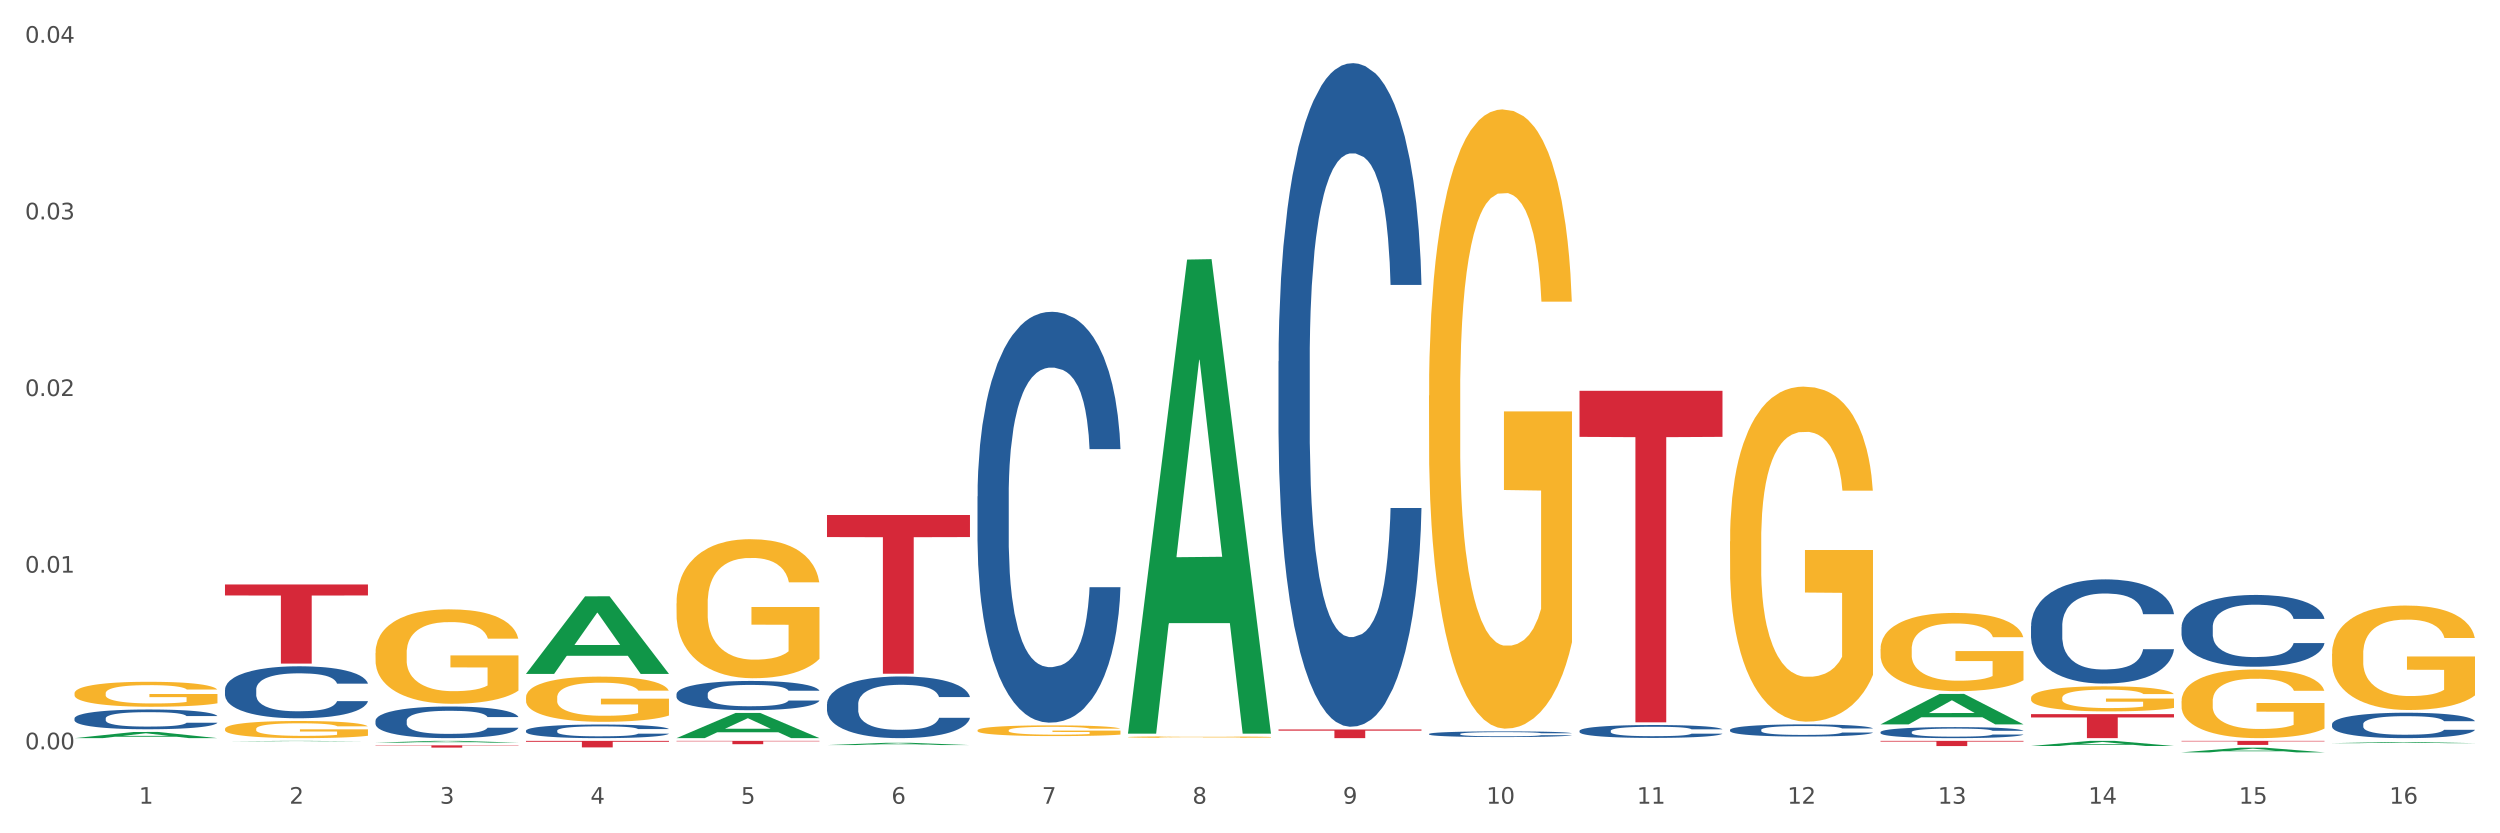 <?xml version="1.0" encoding="utf-8" standalone="no"?>
<!DOCTYPE svg PUBLIC "-//W3C//DTD SVG 1.1//EN"
  "http://www.w3.org/Graphics/SVG/1.1/DTD/svg11.dtd">
<svg xmlns:xlink="http://www.w3.org/1999/xlink" width="1080pt" height="360pt" viewBox="0 0 1080 360" xmlns="http://www.w3.org/2000/svg" version="1.1">
 <rect x="0" y="0" width="1080" height="360" fill="#333333" stroke="none"/>
 <defs>
  <style type="text/css">*{stroke-linejoin: round; stroke-linecap: butt}</style>
 </defs>
 <g id="figure_1">
  <g id="patch_1">
   <path d="M 0 360 
L 1080 360 
L 1080 0 
L 0 0 
z
" style="fill: #ffffff; stroke: #ffffff; stroke-linejoin: miter"/>
  </g>
  <g id="axes_1">
   <g id="matplotlib.axis_1">
    <g id="xtick_1">
     <g id="text_1">
      <!-- 1 -->
      <g style="fill: #4d4d4d" transform="translate(60.004 347.204) scale(0.096 -0.096)">
       <defs>
        <path id="DejaVuSans-31" d="M 794 531 
L 1825 531 
L 1825 4091 
L 703 3866 
L 703 4441 
L 1819 4666 
L 2450 4666 
L 2450 531 
L 3481 531 
L 3481 0 
L 794 0 
L 794 531 
z
" transform="scale(0.016)"/>
       </defs>
       <use xlink:href="#DejaVuSans-31"/>
      </g>
     </g>
    </g>
    <g id="xtick_2">
     <g id="text_2">
      <!-- 2 -->
      <g style="fill: #4d4d4d" transform="translate(125.021 347.204) scale(0.096 -0.096)">
       <defs>
        <path id="DejaVuSans-32" d="M 1228 531 
L 3431 531 
L 3431 0 
L 469 0 
L 469 531 
Q 828 903 1448 1529 
Q 2069 2156 2228 2338 
Q 2531 2678 2651 2914 
Q 2772 3150 2772 3378 
Q 2772 3750 2511 3984 
Q 2250 4219 1831 4219 
Q 1534 4219 1204 4116 
Q 875 4013 500 3803 
L 500 4441 
Q 881 4594 1212 4672 
Q 1544 4750 1819 4750 
Q 2544 4750 2975 4387 
Q 3406 4025 3406 3419 
Q 3406 3131 3298 2873 
Q 3191 2616 2906 2266 
Q 2828 2175 2409 1742 
Q 1991 1309 1228 531 
z
" transform="scale(0.016)"/>
       </defs>
       <use xlink:href="#DejaVuSans-32"/>
      </g>
     </g>
    </g>
    <g id="xtick_3">
     <g id="text_3">
      <!-- 3 -->
      <g style="fill: #4d4d4d" transform="translate(190.039 347.204) scale(0.096 -0.096)">
       <defs>
        <path id="DejaVuSans-33" d="M 2597 2516 
Q 3050 2419 3304 2112 
Q 3559 1806 3559 1356 
Q 3559 666 3084 287 
Q 2609 -91 1734 -91 
Q 1441 -91 1130 -33 
Q 819 25 488 141 
L 488 750 
Q 750 597 1062 519 
Q 1375 441 1716 441 
Q 2309 441 2620 675 
Q 2931 909 2931 1356 
Q 2931 1769 2642 2001 
Q 2353 2234 1838 2234 
L 1294 2234 
L 1294 2753 
L 1863 2753 
Q 2328 2753 2575 2939 
Q 2822 3125 2822 3475 
Q 2822 3834 2567 4026 
Q 2313 4219 1838 4219 
Q 1578 4219 1281 4162 
Q 984 4106 628 3988 
L 628 4550 
Q 988 4650 1302 4700 
Q 1616 4750 1894 4750 
Q 2613 4750 3031 4423 
Q 3450 4097 3450 3541 
Q 3450 3153 3228 2886 
Q 3006 2619 2597 2516 
z
" transform="scale(0.016)"/>
       </defs>
       <use xlink:href="#DejaVuSans-33"/>
      </g>
     </g>
    </g>
    <g id="xtick_4">
     <g id="text_4">
      <!-- 4 -->
      <g style="fill: #4d4d4d" transform="translate(255.056 347.204) scale(0.096 -0.096)">
       <defs>
        <path id="DejaVuSans-34" d="M 2419 4116 
L 825 1625 
L 2419 1625 
L 2419 4116 
z
M 2253 4666 
L 3047 4666 
L 3047 1625 
L 3713 1625 
L 3713 1100 
L 3047 1100 
L 3047 0 
L 2419 0 
L 2419 1100 
L 313 1100 
L 313 1709 
L 2253 4666 
z
" transform="scale(0.016)"/>
       </defs>
       <use xlink:href="#DejaVuSans-34"/>
      </g>
     </g>
    </g>
    <g id="xtick_5">
     <g id="text_5">
      <!-- 5 -->
      <g style="fill: #4d4d4d" transform="translate(320.073 347.204) scale(0.096 -0.096)">
       <defs>
        <path id="DejaVuSans-35" d="M 691 4666 
L 3169 4666 
L 3169 4134 
L 1269 4134 
L 1269 2991 
Q 1406 3038 1543 3061 
Q 1681 3084 1819 3084 
Q 2600 3084 3056 2656 
Q 3513 2228 3513 1497 
Q 3513 744 3044 326 
Q 2575 -91 1722 -91 
Q 1428 -91 1123 -41 
Q 819 9 494 109 
L 494 744 
Q 775 591 1075 516 
Q 1375 441 1709 441 
Q 2250 441 2565 725 
Q 2881 1009 2881 1497 
Q 2881 1984 2565 2268 
Q 2250 2553 1709 2553 
Q 1456 2553 1204 2497 
Q 953 2441 691 2322 
L 691 4666 
z
" transform="scale(0.016)"/>
       </defs>
       <use xlink:href="#DejaVuSans-35"/>
      </g>
     </g>
    </g>
    <g id="xtick_6">
     <g id="text_6">
      <!-- 6 -->
      <g style="fill: #4d4d4d" transform="translate(385.09 347.204) scale(0.096 -0.096)">
       <defs>
        <path id="DejaVuSans-36" d="M 2113 2584 
Q 1688 2584 1439 2293 
Q 1191 2003 1191 1497 
Q 1191 994 1439 701 
Q 1688 409 2113 409 
Q 2538 409 2786 701 
Q 3034 994 3034 1497 
Q 3034 2003 2786 2293 
Q 2538 2584 2113 2584 
z
M 3366 4563 
L 3366 3988 
Q 3128 4100 2886 4159 
Q 2644 4219 2406 4219 
Q 1781 4219 1451 3797 
Q 1122 3375 1075 2522 
Q 1259 2794 1537 2939 
Q 1816 3084 2150 3084 
Q 2853 3084 3261 2657 
Q 3669 2231 3669 1497 
Q 3669 778 3244 343 
Q 2819 -91 2113 -91 
Q 1303 -91 875 529 
Q 447 1150 447 2328 
Q 447 3434 972 4092 
Q 1497 4750 2381 4750 
Q 2619 4750 2861 4703 
Q 3103 4656 3366 4563 
z
" transform="scale(0.016)"/>
       </defs>
       <use xlink:href="#DejaVuSans-36"/>
      </g>
     </g>
    </g>
    <g id="xtick_7">
     <g id="text_7">
      <!-- 7 -->
      <g style="fill: #4d4d4d" transform="translate(450.108 347.204) scale(0.096 -0.096)">
       <defs>
        <path id="DejaVuSans-37" d="M 525 4666 
L 3525 4666 
L 3525 4397 
L 1831 0 
L 1172 0 
L 2766 4134 
L 525 4134 
L 525 4666 
z
" transform="scale(0.016)"/>
       </defs>
       <use xlink:href="#DejaVuSans-37"/>
      </g>
     </g>
    </g>
    <g id="xtick_8">
     <g id="text_8">
      <!-- 8 -->
      <g style="fill: #4d4d4d" transform="translate(515.125 347.204) scale(0.096 -0.096)">
       <defs>
        <path id="DejaVuSans-38" d="M 2034 2216 
Q 1584 2216 1326 1975 
Q 1069 1734 1069 1313 
Q 1069 891 1326 650 
Q 1584 409 2034 409 
Q 2484 409 2743 651 
Q 3003 894 3003 1313 
Q 3003 1734 2745 1975 
Q 2488 2216 2034 2216 
z
M 1403 2484 
Q 997 2584 770 2862 
Q 544 3141 544 3541 
Q 544 4100 942 4425 
Q 1341 4750 2034 4750 
Q 2731 4750 3128 4425 
Q 3525 4100 3525 3541 
Q 3525 3141 3298 2862 
Q 3072 2584 2669 2484 
Q 3125 2378 3379 2068 
Q 3634 1759 3634 1313 
Q 3634 634 3220 271 
Q 2806 -91 2034 -91 
Q 1263 -91 848 271 
Q 434 634 434 1313 
Q 434 1759 690 2068 
Q 947 2378 1403 2484 
z
M 1172 3481 
Q 1172 3119 1398 2916 
Q 1625 2713 2034 2713 
Q 2441 2713 2670 2916 
Q 2900 3119 2900 3481 
Q 2900 3844 2670 4047 
Q 2441 4250 2034 4250 
Q 1625 4250 1398 4047 
Q 1172 3844 1172 3481 
z
" transform="scale(0.016)"/>
       </defs>
       <use xlink:href="#DejaVuSans-38"/>
      </g>
     </g>
    </g>
    <g id="xtick_9">
     <g id="text_9">
      <!-- 9 -->
      <g style="fill: #4d4d4d" transform="translate(580.142 347.204) scale(0.096 -0.096)">
       <defs>
        <path id="DejaVuSans-39" d="M 703 97 
L 703 672 
Q 941 559 1184 500 
Q 1428 441 1663 441 
Q 2288 441 2617 861 
Q 2947 1281 2994 2138 
Q 2813 1869 2534 1725 
Q 2256 1581 1919 1581 
Q 1219 1581 811 2004 
Q 403 2428 403 3163 
Q 403 3881 828 4315 
Q 1253 4750 1959 4750 
Q 2769 4750 3195 4129 
Q 3622 3509 3622 2328 
Q 3622 1225 3098 567 
Q 2575 -91 1691 -91 
Q 1453 -91 1209 -44 
Q 966 3 703 97 
z
M 1959 2075 
Q 2384 2075 2632 2365 
Q 2881 2656 2881 3163 
Q 2881 3666 2632 3958 
Q 2384 4250 1959 4250 
Q 1534 4250 1286 3958 
Q 1038 3666 1038 3163 
Q 1038 2656 1286 2365 
Q 1534 2075 1959 2075 
z
" transform="scale(0.016)"/>
       </defs>
       <use xlink:href="#DejaVuSans-39"/>
      </g>
     </g>
    </g>
    <g id="xtick_10">
     <g id="text_10">
      <!-- 10 -->
      <g style="fill: #4d4d4d" transform="translate(642.105 347.204) scale(0.096 -0.096)">
       <defs>
        <path id="DejaVuSans-30" d="M 2034 4250 
Q 1547 4250 1301 3770 
Q 1056 3291 1056 2328 
Q 1056 1369 1301 889 
Q 1547 409 2034 409 
Q 2525 409 2770 889 
Q 3016 1369 3016 2328 
Q 3016 3291 2770 3770 
Q 2525 4250 2034 4250 
z
M 2034 4750 
Q 2819 4750 3233 4129 
Q 3647 3509 3647 2328 
Q 3647 1150 3233 529 
Q 2819 -91 2034 -91 
Q 1250 -91 836 529 
Q 422 1150 422 2328 
Q 422 3509 836 4129 
Q 1250 4750 2034 4750 
z
" transform="scale(0.016)"/>
       </defs>
       <use xlink:href="#DejaVuSans-31"/>
       <use xlink:href="#DejaVuSans-30" transform="translate(63.623 0)"/>
      </g>
     </g>
    </g>
    <g id="xtick_11">
     <g id="text_11">
      <!-- 11 -->
      <g style="fill: #4d4d4d" transform="translate(707.123 347.204) scale(0.096 -0.096)">
       <use xlink:href="#DejaVuSans-31"/>
       <use xlink:href="#DejaVuSans-31" transform="translate(63.623 0)"/>
      </g>
     </g>
    </g>
    <g id="xtick_12">
     <g id="text_12">
      <!-- 12 -->
      <g style="fill: #4d4d4d" transform="translate(772.14 347.204) scale(0.096 -0.096)">
       <use xlink:href="#DejaVuSans-31"/>
       <use xlink:href="#DejaVuSans-32" transform="translate(63.623 0)"/>
      </g>
     </g>
    </g>
    <g id="xtick_13">
     <g id="text_13">
      <!-- 13 -->
      <g style="fill: #4d4d4d" transform="translate(837.157 347.204) scale(0.096 -0.096)">
       <use xlink:href="#DejaVuSans-31"/>
       <use xlink:href="#DejaVuSans-33" transform="translate(63.623 0)"/>
      </g>
     </g>
    </g>
    <g id="xtick_14">
     <g id="text_14">
      <!-- 14 -->
      <g style="fill: #4d4d4d" transform="translate(902.174 347.204) scale(0.096 -0.096)">
       <use xlink:href="#DejaVuSans-31"/>
       <use xlink:href="#DejaVuSans-34" transform="translate(63.623 0)"/>
      </g>
     </g>
    </g>
    <g id="xtick_15">
     <g id="text_15">
      <!-- 15 -->
      <g style="fill: #4d4d4d" transform="translate(967.192 347.204) scale(0.096 -0.096)">
       <use xlink:href="#DejaVuSans-31"/>
       <use xlink:href="#DejaVuSans-35" transform="translate(63.623 0)"/>
      </g>
     </g>
    </g>
    <g id="xtick_16">
     <g id="text_16">
      <!-- 16 -->
      <g style="fill: #4d4d4d" transform="translate(1032.209 347.204) scale(0.096 -0.096)">
       <use xlink:href="#DejaVuSans-31"/>
       <use xlink:href="#DejaVuSans-36" transform="translate(63.623 0)"/>
      </g>
     </g>
    </g>
    <g id="xtick_17"/>
    <g id="xtick_18"/>
    <g id="xtick_19"/>
    <g id="xtick_20"/>
    <g id="xtick_21"/>
    <g id="xtick_22"/>
    <g id="xtick_23"/>
    <g id="xtick_24"/>
    <g id="xtick_25"/>
    <g id="xtick_26"/>
    <g id="xtick_27"/>
    <g id="xtick_28"/>
    <g id="xtick_29"/>
    <g id="xtick_30"/>
    <g id="xtick_31"/>
   </g>
   <g id="matplotlib.axis_2">
    <g id="ytick_1">
     <g id="text_17">
      <!-- 0.00 -->
      <g style="fill: #4d4d4d" transform="translate(10.8 323.7) scale(0.096 -0.096)">
       <defs>
        <path id="DejaVuSans-2e" d="M 684 794 
L 1344 794 
L 1344 0 
L 684 0 
L 684 794 
z
" transform="scale(0.016)"/>
       </defs>
       <use xlink:href="#DejaVuSans-30"/>
       <use xlink:href="#DejaVuSans-2e" transform="translate(63.623 0)"/>
       <use xlink:href="#DejaVuSans-30" transform="translate(95.41 0)"/>
       <use xlink:href="#DejaVuSans-30" transform="translate(159.033 0)"/>
      </g>
     </g>
    </g>
    <g id="ytick_2">
     <g id="text_18">
      <!-- 0.01 -->
      <g style="fill: #4d4d4d" transform="translate(10.8 247.392) scale(0.096 -0.096)">
       <use xlink:href="#DejaVuSans-30"/>
       <use xlink:href="#DejaVuSans-2e" transform="translate(63.623 0)"/>
       <use xlink:href="#DejaVuSans-30" transform="translate(95.41 0)"/>
       <use xlink:href="#DejaVuSans-31" transform="translate(159.033 0)"/>
      </g>
     </g>
    </g>
    <g id="ytick_3">
     <g id="text_19">
      <!-- 0.02 -->
      <g style="fill: #4d4d4d" transform="translate(10.8 171.084) scale(0.096 -0.096)">
       <use xlink:href="#DejaVuSans-30"/>
       <use xlink:href="#DejaVuSans-2e" transform="translate(63.623 0)"/>
       <use xlink:href="#DejaVuSans-30" transform="translate(95.41 0)"/>
       <use xlink:href="#DejaVuSans-32" transform="translate(159.033 0)"/>
      </g>
     </g>
    </g>
    <g id="ytick_4">
     <g id="text_20">
      <!-- 0.03 -->
      <g style="fill: #4d4d4d" transform="translate(10.8 94.776) scale(0.096 -0.096)">
       <use xlink:href="#DejaVuSans-30"/>
       <use xlink:href="#DejaVuSans-2e" transform="translate(63.623 0)"/>
       <use xlink:href="#DejaVuSans-30" transform="translate(95.41 0)"/>
       <use xlink:href="#DejaVuSans-33" transform="translate(159.033 0)"/>
      </g>
     </g>
    </g>
    <g id="ytick_5">
     <g id="text_21">
      <!-- 0.04 -->
      <g style="fill: #4d4d4d" transform="translate(10.8 18.468) scale(0.096 -0.096)">
       <use xlink:href="#DejaVuSans-30"/>
       <use xlink:href="#DejaVuSans-2e" transform="translate(63.623 0)"/>
       <use xlink:href="#DejaVuSans-30" transform="translate(95.41 0)"/>
       <use xlink:href="#DejaVuSans-34" transform="translate(159.033 0)"/>
      </g>
     </g>
    </g>
    <g id="ytick_6"/>
    <g id="ytick_7"/>
    <g id="ytick_8"/>
    <g id="ytick_9"/>
   </g>
   <g id="PolyCollection_1">
    <path d="M 877.399 301.491 
L 877.472 301.481 
L 877.472 301.124 
L 877.618 300.817 
L 878.347 300.073 
L 879.441 299.458 
L 880.243 299.131 
L 881.045 298.864 
L 881.993 298.596 
L 883.16 298.318 
L 885.275 297.912 
L 886.588 297.704 
L 888.192 297.486 
L 891.109 297.169 
L 893.224 296.99 
L 895.411 296.841 
L 898.985 296.663 
L 901.318 296.584 
L 903.798 296.524 
L 906.787 296.485 
L 909.048 296.475 
L 914.007 296.504 
L 918.236 296.594 
L 920.278 296.663 
L 922.904 296.782 
L 924.289 296.861 
L 926.55 297.02 
L 928.883 297.228 
L 930.488 297.407 
L 932.894 297.744 
L 934.717 298.081 
L 936.394 298.497 
L 937.27 298.784 
L 937.926 299.052 
L 938.509 299.359 
L 939.093 299.845 
L 925.966 299.845 
L 925.456 299.498 
L 924.654 299.171 
L 923.487 298.854 
L 922.466 298.656 
L 920.716 298.408 
L 919.111 298.249 
L 917.434 298.13 
L 915.392 298.031 
L 913.788 297.981 
L 911.527 297.942 
L 907.079 297.952 
L 904.089 298.031 
L 902.047 298.13 
L 900.735 298.219 
L 899.568 298.318 
L 898.255 298.457 
L 896.724 298.665 
L 895.63 298.854 
L 894.536 299.092 
L 893.661 299.33 
L 892.859 299.607 
L 892.203 299.905 
L 891.692 300.212 
L 891.255 300.589 
L 890.89 301.213 
L 890.89 302.571 
L 891.036 302.878 
L 891.4 303.285 
L 891.838 303.592 
L 892.567 303.959 
L 893.224 304.207 
L 894.463 304.564 
L 895.849 304.861 
L 896.943 305.049 
L 898.037 305.208 
L 899.933 305.426 
L 902.047 305.604 
L 903.87 305.713 
L 906.35 305.813 
L 908.027 305.852 
L 909.486 305.872 
L 913.059 305.872 
L 915.611 305.842 
L 918.455 305.773 
L 920.643 305.684 
L 922.466 305.575 
L 924.508 305.396 
L 925.82 305.228 
L 925.82 303.156 
L 909.777 303.146 
L 909.777 301.768 
L 939.166 301.768 
L 939.166 305.813 
L 937.926 306.021 
L 936.54 306.209 
L 935.082 306.378 
L 932.894 306.586 
L 930.269 306.784 
L 927.935 306.923 
L 925.456 307.042 
L 922.539 307.151 
L 918.747 307.25 
L 916.413 307.29 
L 913.496 307.319 
L 910.069 307.329 
L 907.079 307.309 
L 904.162 307.26 
L 901.099 307.171 
L 898.109 307.042 
L 895.849 306.913 
L 893.588 306.754 
L 891.182 306.546 
L 889.286 306.348 
L 887.827 306.169 
L 886.223 305.941 
L 884.473 305.644 
L 883.16 305.376 
L 881.993 305.099 
L 880.754 304.742 
L 879.879 304.435 
L 879.003 304.048 
L 878.493 303.761 
L 877.91 303.315 
L 877.472 302.69 
L 877.399 301.491 
z
" clip-path="url(#pc083712b46)" style="fill: #f7b32b"/>
    <path d="M 942.416 302.924 
L 942.489 302.896 
L 942.489 301.921 
L 942.635 301.081 
L 943.364 299.049 
L 944.458 297.369 
L 945.26 296.475 
L 946.063 295.744 
L 947.011 295.012 
L 948.177 294.254 
L 950.292 293.143 
L 951.605 292.574 
L 953.209 291.978 
L 956.126 291.111 
L 958.241 290.623 
L 960.429 290.217 
L 964.002 289.729 
L 966.335 289.512 
L 968.815 289.35 
L 971.805 289.241 
L 974.065 289.214 
L 979.024 289.295 
L 983.254 289.539 
L 985.296 289.729 
L 987.921 290.054 
L 989.306 290.271 
L 991.567 290.704 
L 993.901 291.273 
L 995.505 291.761 
L 997.911 292.682 
L 999.734 293.603 
L 1001.412 294.741 
L 1002.287 295.527 
L 1002.943 296.258 
L 1003.526 297.098 
L 1004.11 298.426 
L 990.984 298.426 
L 990.473 297.478 
L 989.671 296.584 
L 988.504 295.717 
L 987.483 295.175 
L 985.733 294.497 
L 984.129 294.064 
L 982.451 293.739 
L 980.41 293.468 
L 978.805 293.332 
L 976.545 293.224 
L 972.096 293.251 
L 969.106 293.468 
L 967.065 293.739 
L 965.752 293.983 
L 964.585 294.254 
L 963.273 294.633 
L 961.741 295.202 
L 960.647 295.717 
L 959.553 296.367 
L 958.678 297.017 
L 957.876 297.776 
L 957.22 298.589 
L 956.709 299.428 
L 956.272 300.458 
L 955.907 302.165 
L 955.907 305.877 
L 956.053 306.717 
L 956.418 307.828 
L 956.855 308.667 
L 957.585 309.67 
L 958.241 310.347 
L 959.481 311.323 
L 960.866 312.135 
L 961.96 312.65 
L 963.054 313.084 
L 964.95 313.68 
L 967.065 314.167 
L 968.888 314.466 
L 971.367 314.736 
L 973.044 314.845 
L 974.503 314.899 
L 978.076 314.899 
L 980.628 314.818 
L 983.472 314.628 
L 985.66 314.384 
L 987.483 314.086 
L 989.525 313.599 
L 990.838 313.138 
L 990.838 307.475 
L 974.795 307.448 
L 974.795 303.682 
L 1004.183 303.682 
L 1004.183 314.736 
L 1002.943 315.305 
L 1001.558 315.82 
L 1000.099 316.281 
L 997.911 316.85 
L 995.286 317.392 
L 992.953 317.771 
L 990.473 318.096 
L 987.556 318.394 
L 983.764 318.665 
L 981.431 318.773 
L 978.514 318.855 
L 975.086 318.882 
L 972.096 318.828 
L 969.179 318.692 
L 966.117 318.448 
L 963.127 318.096 
L 960.866 317.744 
L 958.605 317.31 
L 956.199 316.741 
L 954.303 316.2 
L 952.844 315.712 
L 951.24 315.089 
L 949.49 314.276 
L 948.177 313.544 
L 947.011 312.786 
L 945.771 311.81 
L 944.896 310.97 
L 944.021 309.914 
L 943.51 309.128 
L 942.927 307.909 
L 942.489 306.202 
L 942.416 302.924 
z
" clip-path="url(#pc083712b46)" style="fill: #f7b32b"/>
    <path d="M 552.313 156.089 
L 552.386 155.827 
L 552.386 148.497 
L 552.605 138.548 
L 553.408 120.221 
L 554.43 106.344 
L 556.182 90.112 
L 557.132 83.304 
L 558.373 75.712 
L 560.928 63.406 
L 563.848 52.934 
L 565.893 47.174 
L 567.426 43.508 
L 570.857 36.963 
L 572.829 34.083 
L 574.873 31.727 
L 576.625 30.156 
L 579.546 28.323 
L 581.882 27.538 
L 584.583 27.276 
L 586.847 27.538 
L 589.84 28.585 
L 594.221 31.727 
L 595.9 33.559 
L 598.163 36.701 
L 600.499 40.89 
L 602.398 45.079 
L 604.588 51.101 
L 606.851 58.956 
L 609.042 68.905 
L 610.575 78.068 
L 611.816 87.755 
L 612.911 99.537 
L 613.714 112.366 
L 614.079 123.1 
L 600.718 123.1 
L 600.353 113.413 
L 599.623 102.941 
L 598.893 95.872 
L 598.09 90.112 
L 596.849 83.566 
L 595.754 79.377 
L 593.929 74.403 
L 592.249 71.261 
L 590.862 69.428 
L 589.183 67.857 
L 585.605 66.286 
L 583.05 66.286 
L 581.444 66.81 
L 579.473 68.119 
L 577.793 69.952 
L 575.822 73.094 
L 574.289 76.497 
L 572.756 80.948 
L 571.88 84.09 
L 570.565 89.85 
L 569.689 94.563 
L 568.521 102.679 
L 567.864 108.439 
L 566.696 123.362 
L 566.185 134.359 
L 565.966 141.951 
L 565.82 150.329 
L 565.82 191.173 
L 566.258 209.5 
L 566.623 217.354 
L 567.207 226.256 
L 568.302 237.776 
L 569.908 249.034 
L 571.588 257.15 
L 572.975 262.125 
L 574.289 265.79 
L 575.603 268.67 
L 577.209 271.288 
L 578.523 272.859 
L 580.495 274.43 
L 582.831 275.216 
L 584.656 275.216 
L 588.38 273.906 
L 590.059 272.597 
L 591.665 270.765 
L 593.418 267.885 
L 594.805 264.743 
L 595.608 262.387 
L 596.922 257.412 
L 597.944 252.176 
L 598.82 246.154 
L 599.404 240.918 
L 600.061 233.063 
L 600.572 224.161 
L 600.718 219.449 
L 614.079 219.449 
L 613.787 228.874 
L 613.276 238.038 
L 612.254 250.343 
L 611.451 257.412 
L 610.21 266.052 
L 608.896 273.383 
L 607.07 281.499 
L 605.391 287.521 
L 603.639 292.757 
L 601.741 297.47 
L 598.309 304.015 
L 597.068 305.848 
L 594.44 308.99 
L 592.395 310.822 
L 589.402 312.655 
L 586.336 313.702 
L 583.123 313.964 
L 580.276 313.441 
L 577.136 311.87 
L 575.165 310.299 
L 572.975 307.942 
L 570.419 304.277 
L 568.01 299.826 
L 565.747 294.59 
L 563.629 288.568 
L 561.658 281.761 
L 559.103 270.503 
L 557.205 259.507 
L 555.817 249.296 
L 554.868 240.656 
L 553.919 229.66 
L 553.408 222.067 
L 552.605 203.74 
L 552.313 186.722 
L 552.313 156.089 
z
" clip-path="url(#pc083712b46)" style="fill: #255c99"/>
    <path d="M 617.33 317.055 
L 617.403 317.053 
L 617.403 316.99 
L 617.622 316.905 
L 618.425 316.748 
L 619.447 316.629 
L 621.2 316.489 
L 622.149 316.431 
L 623.39 316.366 
L 625.945 316.26 
L 628.866 316.171 
L 630.91 316.121 
L 632.443 316.09 
L 635.875 316.034 
L 637.846 316.009 
L 639.89 315.989 
L 641.642 315.975 
L 644.563 315.959 
L 646.899 315.953 
L 649.601 315.951 
L 651.864 315.953 
L 654.857 315.962 
L 659.238 315.989 
L 660.917 316.004 
L 663.18 316.031 
L 665.517 316.067 
L 667.415 316.103 
L 669.605 316.155 
L 671.869 316.222 
L 674.059 316.308 
L 675.592 316.386 
L 676.833 316.469 
L 677.928 316.57 
L 678.732 316.68 
L 679.097 316.772 
L 665.736 316.772 
L 665.371 316.689 
L 664.641 316.599 
L 663.91 316.539 
L 663.107 316.489 
L 661.866 316.433 
L 660.771 316.397 
L 658.946 316.355 
L 657.267 316.328 
L 655.879 316.312 
L 654.2 316.299 
L 650.623 316.285 
L 648.067 316.285 
L 646.461 316.29 
L 644.49 316.301 
L 642.811 316.317 
L 640.839 316.343 
L 639.306 316.373 
L 637.773 316.411 
L 636.897 316.438 
L 635.583 316.487 
L 634.707 316.528 
L 633.538 316.597 
L 632.881 316.647 
L 631.713 316.775 
L 631.202 316.869 
L 630.983 316.934 
L 630.837 317.006 
L 630.837 317.356 
L 631.275 317.513 
L 631.64 317.581 
L 632.224 317.657 
L 633.319 317.756 
L 634.926 317.853 
L 636.605 317.922 
L 637.992 317.965 
L 639.306 317.996 
L 640.62 318.021 
L 642.227 318.043 
L 643.541 318.057 
L 645.512 318.07 
L 647.848 318.077 
L 649.674 318.077 
L 653.397 318.066 
L 655.076 318.055 
L 656.683 318.039 
L 658.435 318.014 
L 659.822 317.987 
L 660.625 317.967 
L 661.939 317.924 
L 662.961 317.879 
L 663.837 317.828 
L 664.422 317.783 
L 665.079 317.716 
L 665.59 317.639 
L 665.736 317.599 
L 679.097 317.599 
L 678.805 317.68 
L 678.293 317.758 
L 677.271 317.864 
L 676.468 317.924 
L 675.227 317.998 
L 673.913 318.061 
L 672.088 318.131 
L 670.408 318.183 
L 668.656 318.228 
L 666.758 318.268 
L 663.326 318.324 
L 662.085 318.34 
L 659.457 318.367 
L 657.413 318.382 
L 654.419 318.398 
L 651.353 318.407 
L 648.14 318.409 
L 645.293 318.405 
L 642.154 318.391 
L 640.182 318.378 
L 637.992 318.358 
L 635.437 318.326 
L 633.027 318.288 
L 630.764 318.243 
L 628.647 318.192 
L 626.675 318.133 
L 624.12 318.037 
L 622.222 317.942 
L 620.835 317.855 
L 619.886 317.781 
L 618.936 317.686 
L 618.425 317.621 
L 617.622 317.464 
L 617.33 317.318 
L 617.33 317.055 
z
" clip-path="url(#pc083712b46)" style="fill: #255c99"/>
    <path d="M 812.382 312.91 
L 812.446 312.898 
L 837.916 299.776 
L 848.487 299.763 
L 874.148 312.935 
L 861.922 312.935 
L 856.382 309.868 
L 830.084 309.868 
L 829.893 309.917 
L 824.544 312.935 
L 812.382 312.935 
L 812.382 312.91 
L 833.395 308.037 
L 853.071 308.025 
L 843.329 302.571 
L 843.201 302.546 
L 843.074 302.583 
L 833.332 308.025 
L 833.395 308.037 
L 812.382 312.91 
z
" clip-path="url(#pc083712b46)" style="fill: #109648"/>
    <path d="M 877.399 322.265 
L 877.463 322.263 
L 902.933 320.055 
L 913.504 320.053 
L 939.166 322.269 
L 926.94 322.269 
L 921.4 321.753 
L 895.101 321.753 
L 894.91 321.761 
L 889.561 322.269 
L 877.399 322.269 
L 877.399 322.265 
L 898.412 321.445 
L 918.089 321.443 
L 908.346 320.525 
L 908.219 320.521 
L 908.091 320.527 
L 898.349 321.443 
L 898.412 321.445 
L 877.399 322.265 
z
" clip-path="url(#pc083712b46)" style="fill: #109648"/>
    <path d="M 942.416 325.018 
L 942.48 325.016 
L 967.951 322.986 
L 978.521 322.985 
L 1004.183 325.022 
L 991.957 325.022 
L 986.417 324.547 
L 960.118 324.547 
L 959.927 324.555 
L 954.579 325.022 
L 942.416 325.022 
L 942.416 325.018 
L 963.43 324.264 
L 983.106 324.262 
L 973.363 323.419 
L 973.236 323.415 
L 973.109 323.421 
L 963.366 324.262 
L 963.43 324.264 
L 942.416 325.018 
z
" clip-path="url(#pc083712b46)" style="fill: #109648"/>
    <path d="M 1007.434 321.047 
L 1007.497 321.047 
L 1032.968 320.556 
L 1043.538 320.555 
L 1069.2 321.048 
L 1056.974 321.048 
L 1051.434 320.933 
L 1025.136 320.933 
L 1024.945 320.935 
L 1019.596 321.048 
L 1007.434 321.048 
L 1007.434 321.047 
L 1028.447 320.865 
L 1048.123 320.864 
L 1038.38 320.66 
L 1038.253 320.659 
L 1038.126 320.661 
L 1028.383 320.864 
L 1028.447 320.865 
L 1007.434 321.047 
z
" clip-path="url(#pc083712b46)" style="fill: #109648"/>
    <path d="M 162.209 282.092 
L 162.282 282.055 
L 162.282 280.713 
L 162.428 279.558 
L 163.157 276.764 
L 164.251 274.454 
L 165.054 273.224 
L 165.856 272.218 
L 166.804 271.212 
L 167.97 270.169 
L 170.085 268.641 
L 171.398 267.859 
L 173.002 267.039 
L 175.919 265.847 
L 178.034 265.176 
L 180.222 264.617 
L 183.795 263.947 
L 186.128 263.649 
L 188.608 263.425 
L 191.598 263.276 
L 193.858 263.239 
L 198.817 263.351 
L 203.047 263.686 
L 205.089 263.947 
L 207.714 264.394 
L 209.099 264.692 
L 211.36 265.288 
L 213.694 266.071 
L 215.298 266.741 
L 217.704 268.008 
L 219.528 269.275 
L 221.205 270.84 
L 222.08 271.92 
L 222.736 272.926 
L 223.32 274.081 
L 223.903 275.907 
L 210.777 275.907 
L 210.266 274.603 
L 209.464 273.373 
L 208.297 272.181 
L 207.276 271.436 
L 205.526 270.504 
L 203.922 269.908 
L 202.245 269.461 
L 200.203 269.088 
L 198.598 268.902 
L 196.338 268.753 
L 191.889 268.79 
L 188.9 269.088 
L 186.858 269.461 
L 185.545 269.796 
L 184.378 270.169 
L 183.066 270.691 
L 181.534 271.473 
L 180.44 272.181 
L 179.347 273.075 
L 178.471 273.969 
L 177.669 275.013 
L 177.013 276.13 
L 176.503 277.286 
L 176.065 278.701 
L 175.7 281.049 
L 175.7 286.153 
L 175.846 287.308 
L 176.211 288.836 
L 176.648 289.991 
L 177.378 291.369 
L 178.034 292.301 
L 179.274 293.642 
L 180.659 294.76 
L 181.753 295.468 
L 182.847 296.064 
L 184.743 296.884 
L 186.858 297.555 
L 188.681 297.964 
L 191.16 298.337 
L 192.837 298.486 
L 194.296 298.561 
L 197.869 298.561 
L 200.422 298.449 
L 203.266 298.188 
L 205.453 297.853 
L 207.276 297.443 
L 209.318 296.772 
L 210.631 296.139 
L 210.631 288.351 
L 194.588 288.314 
L 194.588 283.135 
L 223.976 283.135 
L 223.976 298.337 
L 222.736 299.119 
L 221.351 299.827 
L 219.892 300.461 
L 217.704 301.243 
L 215.079 301.988 
L 212.746 302.51 
L 210.266 302.957 
L 207.349 303.367 
L 203.557 303.74 
L 201.224 303.889 
L 198.307 304 
L 194.879 304.038 
L 191.889 303.963 
L 188.972 303.777 
L 185.91 303.441 
L 182.92 302.957 
L 180.659 302.473 
L 178.399 301.877 
L 175.992 301.094 
L 174.096 300.349 
L 172.638 299.678 
L 171.033 298.821 
L 169.283 297.704 
L 167.97 296.698 
L 166.804 295.654 
L 165.564 294.313 
L 164.689 293.158 
L 163.814 291.705 
L 163.303 290.624 
L 162.72 288.948 
L 162.282 286.6 
L 162.209 282.092 
z
" clip-path="url(#pc083712b46)" style="fill: #f7b32b"/>
    <path d="M 227.227 301.322 
L 227.3 301.304 
L 227.3 300.662 
L 227.445 300.109 
L 228.175 298.771 
L 229.269 297.665 
L 230.071 297.077 
L 230.873 296.595 
L 231.821 296.113 
L 232.988 295.614 
L 235.102 294.883 
L 236.415 294.508 
L 238.019 294.116 
L 240.936 293.545 
L 243.051 293.224 
L 245.239 292.957 
L 248.812 292.635 
L 251.146 292.493 
L 253.625 292.386 
L 256.615 292.314 
L 258.876 292.297 
L 263.834 292.35 
L 268.064 292.511 
L 270.106 292.635 
L 272.731 292.85 
L 274.117 292.992 
L 276.377 293.278 
L 278.711 293.652 
L 280.315 293.973 
L 282.722 294.58 
L 284.545 295.186 
L 286.222 295.935 
L 287.097 296.452 
L 287.753 296.934 
L 288.337 297.487 
L 288.92 298.361 
L 275.794 298.361 
L 275.283 297.737 
L 274.481 297.148 
L 273.315 296.577 
L 272.294 296.22 
L 270.543 295.775 
L 268.939 295.489 
L 267.262 295.275 
L 265.22 295.097 
L 263.616 295.008 
L 261.355 294.936 
L 256.907 294.954 
L 253.917 295.097 
L 251.875 295.275 
L 250.562 295.436 
L 249.396 295.614 
L 248.083 295.864 
L 246.552 296.238 
L 245.458 296.577 
L 244.364 297.005 
L 243.489 297.433 
L 242.687 297.933 
L 242.03 298.468 
L 241.52 299.021 
L 241.082 299.699 
L 240.718 300.822 
L 240.718 303.266 
L 240.863 303.819 
L 241.228 304.55 
L 241.666 305.103 
L 242.395 305.763 
L 243.051 306.209 
L 244.291 306.851 
L 245.676 307.386 
L 246.77 307.725 
L 247.864 308.01 
L 249.76 308.402 
L 251.875 308.723 
L 253.698 308.92 
L 256.177 309.098 
L 257.855 309.169 
L 259.313 309.205 
L 262.886 309.205 
L 265.439 309.152 
L 268.283 309.027 
L 270.47 308.866 
L 272.294 308.67 
L 274.335 308.349 
L 275.648 308.046 
L 275.648 304.318 
L 259.605 304.3 
L 259.605 301.821 
L 288.993 301.821 
L 288.993 309.098 
L 287.753 309.473 
L 286.368 309.811 
L 284.909 310.115 
L 282.722 310.489 
L 280.096 310.846 
L 277.763 311.096 
L 275.283 311.31 
L 272.366 311.506 
L 268.574 311.684 
L 266.241 311.756 
L 263.324 311.809 
L 259.897 311.827 
L 256.907 311.791 
L 253.99 311.702 
L 250.927 311.542 
L 247.937 311.31 
L 245.676 311.078 
L 243.416 310.792 
L 241.009 310.418 
L 239.113 310.061 
L 237.655 309.74 
L 236.05 309.33 
L 234.3 308.795 
L 232.988 308.313 
L 231.821 307.814 
L 230.581 307.172 
L 229.706 306.619 
L 228.831 305.923 
L 228.321 305.406 
L 227.737 304.603 
L 227.3 303.48 
L 227.227 301.322 
z
" clip-path="url(#pc083712b46)" style="fill: #f7b32b"/>
    <path d="M 1007.434 312.834 
L 1007.507 312.824 
L 1007.507 312.543 
L 1007.726 312.162 
L 1008.529 311.46 
L 1009.551 310.928 
L 1011.303 310.306 
L 1012.252 310.046 
L 1013.493 309.755 
L 1016.049 309.283 
L 1018.969 308.882 
L 1021.013 308.661 
L 1022.547 308.521 
L 1025.978 308.27 
L 1027.949 308.16 
L 1029.994 308.07 
L 1031.746 308.01 
L 1034.666 307.939 
L 1037.003 307.909 
L 1039.704 307.899 
L 1041.967 307.909 
L 1044.961 307.949 
L 1049.341 308.07 
L 1051.021 308.14 
L 1053.284 308.26 
L 1055.62 308.421 
L 1057.518 308.581 
L 1059.709 308.812 
L 1061.972 309.113 
L 1064.162 309.494 
L 1065.696 309.845 
L 1066.937 310.216 
L 1068.032 310.667 
L 1068.835 311.159 
L 1069.2 311.57 
L 1055.839 311.57 
L 1055.474 311.199 
L 1054.744 310.798 
L 1054.014 310.527 
L 1053.211 310.306 
L 1051.97 310.056 
L 1050.875 309.895 
L 1049.049 309.705 
L 1047.37 309.584 
L 1045.983 309.514 
L 1044.304 309.454 
L 1040.726 309.394 
L 1038.171 309.394 
L 1036.565 309.414 
L 1034.593 309.464 
L 1032.914 309.534 
L 1030.943 309.654 
L 1029.41 309.785 
L 1027.876 309.955 
L 1027 310.076 
L 1025.686 310.296 
L 1024.81 310.477 
L 1023.642 310.788 
L 1022.985 311.008 
L 1021.817 311.58 
L 1021.306 312.001 
L 1021.086 312.292 
L 1020.94 312.613 
L 1020.94 314.178 
L 1021.379 314.88 
L 1021.744 315.181 
L 1022.328 315.522 
L 1023.423 315.963 
L 1025.029 316.394 
L 1026.708 316.705 
L 1028.095 316.896 
L 1029.41 317.036 
L 1030.724 317.147 
L 1032.33 317.247 
L 1033.644 317.307 
L 1035.615 317.367 
L 1037.952 317.397 
L 1039.777 317.397 
L 1043.501 317.347 
L 1045.18 317.297 
L 1046.786 317.227 
L 1048.538 317.117 
L 1049.925 316.996 
L 1050.728 316.906 
L 1052.043 316.715 
L 1053.065 316.515 
L 1053.941 316.284 
L 1054.525 316.084 
L 1055.182 315.783 
L 1055.693 315.442 
L 1055.839 315.261 
L 1069.2 315.261 
L 1068.908 315.622 
L 1068.397 315.973 
L 1067.375 316.445 
L 1066.572 316.715 
L 1065.33 317.046 
L 1064.016 317.327 
L 1062.191 317.638 
L 1060.512 317.869 
L 1058.76 318.069 
L 1056.861 318.25 
L 1053.43 318.501 
L 1052.189 318.571 
L 1049.56 318.691 
L 1047.516 318.761 
L 1044.523 318.832 
L 1041.456 318.872 
L 1038.244 318.882 
L 1035.396 318.862 
L 1032.257 318.802 
L 1030.286 318.741 
L 1028.095 318.651 
L 1025.54 318.511 
L 1023.131 318.34 
L 1020.867 318.14 
L 1018.75 317.909 
L 1016.779 317.648 
L 1014.224 317.217 
L 1012.325 316.796 
L 1010.938 316.404 
L 1009.989 316.073 
L 1009.04 315.652 
L 1008.529 315.361 
L 1007.726 314.659 
L 1007.434 314.007 
L 1007.434 312.834 
z
" clip-path="url(#pc083712b46)" style="fill: #255c99"/>
    <path d="M 942.416 270.956 
L 942.489 270.928 
L 942.489 270.135 
L 942.708 269.058 
L 943.512 267.074 
L 944.534 265.573 
L 946.286 263.816 
L 947.235 263.079 
L 948.476 262.257 
L 951.032 260.926 
L 953.952 259.792 
L 955.996 259.169 
L 957.529 258.772 
L 960.961 258.064 
L 962.932 257.752 
L 964.976 257.497 
L 966.729 257.327 
L 969.649 257.129 
L 971.985 257.044 
L 974.687 257.015 
L 976.95 257.044 
L 979.943 257.157 
L 984.324 257.497 
L 986.003 257.695 
L 988.267 258.035 
L 990.603 258.489 
L 992.501 258.942 
L 994.691 259.594 
L 996.955 260.444 
L 999.145 261.521 
L 1000.678 262.512 
L 1001.919 263.561 
L 1003.015 264.836 
L 1003.818 266.224 
L 1004.183 267.386 
L 990.822 267.386 
L 990.457 266.338 
L 989.727 265.204 
L 988.997 264.439 
L 988.194 263.816 
L 986.952 263.107 
L 985.857 262.654 
L 984.032 262.116 
L 982.353 261.776 
L 980.966 261.577 
L 979.286 261.407 
L 975.709 261.237 
L 973.154 261.237 
L 971.547 261.294 
L 969.576 261.436 
L 967.897 261.634 
L 965.926 261.974 
L 964.392 262.342 
L 962.859 262.824 
L 961.983 263.164 
L 960.669 263.788 
L 959.793 264.298 
L 958.625 265.176 
L 957.967 265.799 
L 956.799 267.414 
L 956.288 268.605 
L 956.069 269.426 
L 955.923 270.333 
L 955.923 274.753 
L 956.361 276.737 
L 956.726 277.587 
L 957.31 278.55 
L 958.406 279.797 
L 960.012 281.016 
L 961.691 281.894 
L 963.078 282.432 
L 964.392 282.829 
L 965.707 283.141 
L 967.313 283.424 
L 968.627 283.594 
L 970.598 283.764 
L 972.935 283.849 
L 974.76 283.849 
L 978.483 283.708 
L 980.163 283.566 
L 981.769 283.368 
L 983.521 283.056 
L 984.908 282.716 
L 985.711 282.461 
L 987.025 281.922 
L 988.048 281.356 
L 988.924 280.704 
L 989.508 280.137 
L 990.165 279.287 
L 990.676 278.324 
L 990.822 277.814 
L 1004.183 277.814 
L 1003.891 278.834 
L 1003.38 279.826 
L 1002.358 281.157 
L 1001.554 281.922 
L 1000.313 282.858 
L 998.999 283.651 
L 997.174 284.529 
L 995.495 285.181 
L 993.742 285.748 
L 991.844 286.258 
L 988.413 286.966 
L 987.171 287.165 
L 984.543 287.505 
L 982.499 287.703 
L 979.505 287.901 
L 976.439 288.015 
L 973.227 288.043 
L 970.379 287.986 
L 967.24 287.816 
L 965.268 287.646 
L 963.078 287.391 
L 960.523 286.995 
L 958.114 286.513 
L 955.85 285.946 
L 953.733 285.294 
L 951.762 284.558 
L 949.206 283.339 
L 947.308 282.149 
L 945.921 281.044 
L 944.972 280.109 
L 944.023 278.919 
L 943.512 278.097 
L 942.708 276.114 
L 942.416 274.272 
L 942.416 270.956 
z
" clip-path="url(#pc083712b46)" style="fill: #255c99"/>
    <path d="M 877.399 270.511 
L 877.472 270.47 
L 877.472 269.319 
L 877.691 267.757 
L 878.494 264.879 
L 879.516 262.7 
L 881.269 260.151 
L 882.218 259.082 
L 883.459 257.889 
L 886.014 255.957 
L 888.935 254.312 
L 890.979 253.408 
L 892.512 252.832 
L 895.944 251.804 
L 897.915 251.352 
L 899.959 250.982 
L 901.711 250.735 
L 904.632 250.448 
L 906.968 250.324 
L 909.67 250.283 
L 911.933 250.324 
L 914.926 250.489 
L 919.307 250.982 
L 920.986 251.27 
L 923.249 251.763 
L 925.586 252.421 
L 927.484 253.079 
L 929.674 254.025 
L 931.938 255.258 
L 934.128 256.82 
L 935.661 258.259 
L 936.902 259.781 
L 937.997 261.631 
L 938.8 263.645 
L 939.166 265.331 
L 925.805 265.331 
L 925.44 263.81 
L 924.71 262.165 
L 923.979 261.055 
L 923.176 260.151 
L 921.935 259.123 
L 920.84 258.465 
L 919.015 257.684 
L 917.336 257.19 
L 915.948 256.903 
L 914.269 256.656 
L 910.692 256.409 
L 908.136 256.409 
L 906.53 256.491 
L 904.559 256.697 
L 902.88 256.985 
L 900.908 257.478 
L 899.375 258.013 
L 897.842 258.712 
L 896.966 259.205 
L 895.652 260.109 
L 894.775 260.85 
L 893.607 262.124 
L 892.95 263.029 
L 891.782 265.372 
L 891.271 267.099 
L 891.052 268.291 
L 890.906 269.607 
L 890.906 276.021 
L 891.344 278.899 
L 891.709 280.132 
L 892.293 281.53 
L 893.388 283.339 
L 894.995 285.107 
L 896.674 286.382 
L 898.061 287.163 
L 899.375 287.739 
L 900.689 288.191 
L 902.296 288.602 
L 903.61 288.849 
L 905.581 289.095 
L 907.917 289.219 
L 909.743 289.219 
L 913.466 289.013 
L 915.145 288.807 
L 916.751 288.52 
L 918.504 288.067 
L 919.891 287.574 
L 920.694 287.204 
L 922.008 286.423 
L 923.03 285.601 
L 923.906 284.655 
L 924.491 283.833 
L 925.148 282.599 
L 925.659 281.201 
L 925.805 280.461 
L 939.166 280.461 
L 938.873 281.941 
L 938.362 283.38 
L 937.34 285.313 
L 936.537 286.423 
L 935.296 287.78 
L 933.982 288.931 
L 932.157 290.205 
L 930.477 291.151 
L 928.725 291.973 
L 926.827 292.713 
L 923.395 293.741 
L 922.154 294.029 
L 919.526 294.522 
L 917.482 294.81 
L 914.488 295.098 
L 911.422 295.262 
L 908.209 295.304 
L 905.362 295.221 
L 902.223 294.975 
L 900.251 294.728 
L 898.061 294.358 
L 895.506 293.782 
L 893.096 293.083 
L 890.833 292.261 
L 888.716 291.315 
L 886.744 290.247 
L 884.189 288.479 
L 882.291 286.752 
L 880.904 285.148 
L 879.954 283.792 
L 879.005 282.065 
L 878.494 280.872 
L 877.691 277.994 
L 877.399 275.322 
L 877.399 270.511 
z
" clip-path="url(#pc083712b46)" style="fill: #255c99"/>
    <path d="M 812.382 316.252 
L 812.455 316.248 
L 812.455 316.125 
L 812.674 315.96 
L 813.477 315.654 
L 814.499 315.423 
L 816.251 315.153 
L 817.201 315.039 
L 818.442 314.913 
L 820.997 314.708 
L 823.917 314.534 
L 825.962 314.438 
L 827.495 314.377 
L 830.926 314.268 
L 832.898 314.22 
L 834.942 314.18 
L 836.694 314.154 
L 839.615 314.124 
L 841.951 314.111 
L 844.652 314.106 
L 846.916 314.111 
L 849.909 314.128 
L 854.29 314.18 
L 855.969 314.211 
L 858.232 314.263 
L 860.568 314.333 
L 862.467 314.403 
L 864.657 314.503 
L 866.92 314.634 
L 869.111 314.8 
L 870.644 314.952 
L 871.885 315.114 
L 872.98 315.31 
L 873.783 315.524 
L 874.148 315.702 
L 860.787 315.702 
L 860.422 315.541 
L 859.692 315.367 
L 858.962 315.249 
L 858.159 315.153 
L 856.918 315.044 
L 855.823 314.974 
L 853.998 314.891 
L 852.318 314.839 
L 850.931 314.808 
L 849.252 314.782 
L 845.674 314.756 
L 843.119 314.756 
L 841.513 314.765 
L 839.542 314.787 
L 837.862 314.817 
L 835.891 314.869 
L 834.358 314.926 
L 832.825 315 
L 831.949 315.053 
L 830.634 315.149 
L 829.758 315.227 
L 828.59 315.362 
L 827.933 315.458 
L 826.765 315.707 
L 826.254 315.89 
L 826.035 316.016 
L 825.889 316.156 
L 825.889 316.836 
L 826.327 317.142 
L 826.692 317.272 
L 827.276 317.421 
L 828.371 317.613 
L 829.977 317.8 
L 831.657 317.935 
L 833.044 318.018 
L 834.358 318.079 
L 835.672 318.127 
L 837.278 318.171 
L 838.592 318.197 
L 840.564 318.223 
L 842.9 318.236 
L 844.725 318.236 
L 848.449 318.215 
L 850.128 318.193 
L 851.734 318.162 
L 853.486 318.114 
L 854.874 318.062 
L 855.677 318.023 
L 856.991 317.94 
L 858.013 317.853 
L 858.889 317.752 
L 859.473 317.665 
L 860.13 317.534 
L 860.641 317.386 
L 860.787 317.307 
L 874.148 317.307 
L 873.856 317.464 
L 873.345 317.617 
L 872.323 317.822 
L 871.52 317.94 
L 870.279 318.084 
L 868.965 318.206 
L 867.139 318.341 
L 865.46 318.441 
L 863.708 318.529 
L 861.81 318.607 
L 858.378 318.716 
L 857.137 318.747 
L 854.509 318.799 
L 852.464 318.829 
L 849.471 318.86 
L 846.405 318.877 
L 843.192 318.882 
L 840.345 318.873 
L 837.205 318.847 
L 835.234 318.821 
L 833.044 318.781 
L 830.488 318.72 
L 828.079 318.646 
L 825.816 318.559 
L 823.698 318.459 
L 821.727 318.345 
L 819.172 318.158 
L 817.274 317.975 
L 815.886 317.805 
L 814.937 317.661 
L 813.988 317.477 
L 813.477 317.351 
L 812.674 317.046 
L 812.382 316.762 
L 812.382 316.252 
z
" clip-path="url(#pc083712b46)" style="fill: #255c99"/>
    <path d="M 812.382 280.408 
L 812.455 280.378 
L 812.455 279.266 
L 812.601 278.309 
L 813.33 275.994 
L 814.424 274.08 
L 815.226 273.061 
L 816.028 272.227 
L 816.976 271.394 
L 818.143 270.529 
L 820.258 269.264 
L 821.57 268.615 
L 823.175 267.936 
L 826.092 266.948 
L 828.206 266.392 
L 830.394 265.929 
L 833.967 265.374 
L 836.301 265.127 
L 838.78 264.942 
L 841.77 264.818 
L 844.031 264.787 
L 848.99 264.88 
L 853.219 265.158 
L 855.261 265.374 
L 857.886 265.744 
L 859.272 265.991 
L 861.532 266.485 
L 863.866 267.133 
L 865.47 267.689 
L 867.877 268.739 
L 869.7 269.788 
L 871.377 271.085 
L 872.252 271.98 
L 872.909 272.814 
L 873.492 273.771 
L 874.075 275.284 
L 860.949 275.284 
L 860.439 274.203 
L 859.636 273.184 
L 858.47 272.196 
L 857.449 271.579 
L 855.699 270.807 
L 854.094 270.313 
L 852.417 269.943 
L 850.375 269.634 
L 848.771 269.48 
L 846.51 269.356 
L 842.062 269.387 
L 839.072 269.634 
L 837.03 269.943 
L 835.717 270.221 
L 834.551 270.529 
L 833.238 270.962 
L 831.707 271.61 
L 830.613 272.196 
L 829.519 272.937 
L 828.644 273.678 
L 827.842 274.543 
L 827.185 275.469 
L 826.675 276.426 
L 826.237 277.599 
L 825.873 279.544 
L 825.873 283.774 
L 826.019 284.731 
L 826.383 285.996 
L 826.821 286.953 
L 827.55 288.096 
L 828.206 288.867 
L 829.446 289.979 
L 830.832 290.905 
L 831.925 291.492 
L 833.019 291.986 
L 834.915 292.665 
L 837.03 293.22 
L 838.853 293.56 
L 841.333 293.869 
L 843.01 293.992 
L 844.468 294.054 
L 848.042 294.054 
L 850.594 293.961 
L 853.438 293.745 
L 855.626 293.467 
L 857.449 293.128 
L 859.491 292.572 
L 860.803 292.047 
L 860.803 285.595 
L 844.76 285.564 
L 844.76 281.273 
L 874.148 281.273 
L 874.148 293.869 
L 872.909 294.517 
L 871.523 295.104 
L 870.065 295.628 
L 867.877 296.277 
L 865.252 296.894 
L 862.918 297.326 
L 860.439 297.697 
L 857.522 298.036 
L 853.73 298.345 
L 851.396 298.469 
L 848.479 298.561 
L 845.052 298.592 
L 842.062 298.53 
L 839.145 298.376 
L 836.082 298.098 
L 833.092 297.697 
L 830.832 297.296 
L 828.571 296.802 
L 826.164 296.153 
L 824.268 295.536 
L 822.81 294.98 
L 821.206 294.27 
L 819.455 293.344 
L 818.143 292.51 
L 816.976 291.646 
L 815.736 290.535 
L 814.861 289.577 
L 813.986 288.373 
L 813.476 287.478 
L 812.892 286.089 
L 812.455 284.144 
L 812.382 280.408 
z
" clip-path="url(#pc083712b46)" style="fill: #f7b32b"/>
    <path d="M 747.365 233.902 
L 747.438 233.769 
L 747.438 229.01 
L 747.583 224.913 
L 748.313 214.998 
L 749.407 206.802 
L 750.209 202.44 
L 751.011 198.871 
L 751.959 195.302 
L 753.126 191.6 
L 755.24 186.18 
L 756.553 183.404 
L 758.157 180.496 
L 761.074 176.266 
L 763.189 173.887 
L 765.377 171.904 
L 768.95 169.524 
L 771.284 168.467 
L 773.763 167.674 
L 776.753 167.145 
L 779.014 167.013 
L 783.972 167.409 
L 788.202 168.599 
L 790.244 169.524 
L 792.869 171.111 
L 794.255 172.168 
L 796.515 174.283 
L 798.849 177.059 
L 800.453 179.439 
L 802.86 183.933 
L 804.683 188.428 
L 806.36 193.98 
L 807.235 197.813 
L 807.891 201.382 
L 808.475 205.48 
L 809.058 211.958 
L 795.932 211.958 
L 795.421 207.331 
L 794.619 202.969 
L 793.452 198.739 
L 792.432 196.095 
L 790.681 192.79 
L 789.077 190.675 
L 787.4 189.089 
L 785.358 187.767 
L 783.754 187.106 
L 781.493 186.577 
L 777.045 186.709 
L 774.055 187.767 
L 772.013 189.089 
L 770.7 190.278 
L 769.533 191.6 
L 768.221 193.451 
L 766.689 196.227 
L 765.596 198.739 
L 764.502 201.911 
L 763.627 205.084 
L 762.824 208.785 
L 762.168 212.751 
L 761.658 216.849 
L 761.22 221.872 
L 760.856 230.2 
L 760.856 248.31 
L 761.001 252.408 
L 761.366 257.828 
L 761.804 261.926 
L 762.533 266.817 
L 763.189 270.122 
L 764.429 274.881 
L 765.814 278.847 
L 766.908 281.358 
L 768.002 283.473 
L 769.898 286.381 
L 772.013 288.761 
L 773.836 290.215 
L 776.315 291.537 
L 777.993 292.066 
L 779.451 292.33 
L 783.024 292.33 
L 785.577 291.934 
L 788.421 291.008 
L 790.608 289.818 
L 792.432 288.364 
L 794.473 285.985 
L 795.786 283.738 
L 795.786 256.11 
L 779.743 255.977 
L 779.743 237.603 
L 809.131 237.603 
L 809.131 291.537 
L 807.891 294.313 
L 806.506 296.825 
L 805.047 299.072 
L 802.86 301.848 
L 800.234 304.492 
L 797.901 306.342 
L 795.421 307.929 
L 792.504 309.383 
L 788.712 310.705 
L 786.379 311.233 
L 783.462 311.63 
L 780.034 311.762 
L 777.045 311.498 
L 774.128 310.837 
L 771.065 309.647 
L 768.075 307.929 
L 765.814 306.21 
L 763.554 304.095 
L 761.147 301.319 
L 759.251 298.675 
L 757.793 296.296 
L 756.188 293.255 
L 754.438 289.29 
L 753.126 285.721 
L 751.959 282.019 
L 750.719 277.26 
L 749.844 273.162 
L 748.969 268.007 
L 748.459 264.173 
L 747.875 258.225 
L 747.438 249.897 
L 747.365 233.902 
z
" clip-path="url(#pc083712b46)" style="fill: #f7b32b"/>
    <path d="M 227.227 291.062 
L 227.29 291.031 
L 252.761 257.617 
L 263.331 257.586 
L 288.993 291.125 
L 276.767 291.125 
L 271.227 283.315 
L 244.929 283.315 
L 244.738 283.441 
L 239.389 291.125 
L 227.227 291.125 
L 227.227 291.062 
L 248.24 278.654 
L 267.916 278.623 
L 258.174 264.735 
L 258.046 264.672 
L 257.919 264.766 
L 248.176 278.623 
L 248.24 278.654 
L 227.227 291.062 
z
" clip-path="url(#pc083712b46)" style="fill: #109648"/>
    <path d="M 292.244 318.861 
L 292.308 318.851 
L 317.778 307.986 
L 328.349 307.976 
L 354.01 318.882 
L 341.784 318.882 
L 336.245 316.342 
L 309.946 316.342 
L 309.755 316.383 
L 304.406 318.882 
L 292.244 318.882 
L 292.244 318.861 
L 313.257 314.827 
L 332.933 314.816 
L 323.191 310.3 
L 323.063 310.28 
L 322.936 310.311 
L 313.194 314.816 
L 313.257 314.827 
L 292.244 318.861 
z
" clip-path="url(#pc083712b46)" style="fill: #109648"/>
    <path d="M 357.261 321.877 
L 357.325 321.876 
L 382.796 320.889 
L 393.366 320.888 
L 419.028 321.879 
L 406.802 321.879 
L 401.262 321.648 
L 374.963 321.648 
L 374.772 321.652 
L 369.423 321.879 
L 357.261 321.879 
L 357.261 321.877 
L 378.275 321.511 
L 397.951 321.51 
L 388.208 321.099 
L 388.081 321.097 
L 387.953 321.1 
L 378.211 321.51 
L 378.275 321.511 
L 357.261 321.877 
z
" clip-path="url(#pc083712b46)" style="fill: #109648"/>
    <path d="M 487.296 316.557 
L 487.359 316.364 
L 512.83 112.137 
L 523.4 111.944 
L 549.062 316.942 
L 536.836 316.942 
L 531.296 269.205 
L 504.998 269.205 
L 504.807 269.975 
L 499.458 316.942 
L 487.296 316.942 
L 487.296 316.557 
L 508.309 240.717 
L 527.985 240.525 
L 518.243 155.638 
L 518.115 155.253 
L 517.988 155.831 
L 508.245 240.525 
L 508.309 240.717 
L 487.296 316.557 
z
" clip-path="url(#pc083712b46)" style="fill: #109648"/>
    <path d="M 747.365 315.298 
L 747.438 315.293 
L 747.438 315.159 
L 747.657 314.976 
L 748.46 314.64 
L 749.482 314.385 
L 751.234 314.087 
L 752.183 313.962 
L 753.424 313.822 
L 755.98 313.597 
L 758.9 313.404 
L 760.944 313.299 
L 762.478 313.231 
L 765.909 313.111 
L 767.88 313.058 
L 769.925 313.015 
L 771.677 312.986 
L 774.597 312.953 
L 776.934 312.938 
L 779.635 312.933 
L 781.898 312.938 
L 784.892 312.957 
L 789.272 313.015 
L 790.952 313.049 
L 793.215 313.106 
L 795.551 313.183 
L 797.449 313.26 
L 799.64 313.371 
L 801.903 313.515 
L 804.093 313.697 
L 805.627 313.866 
L 806.868 314.044 
L 807.963 314.26 
L 808.766 314.495 
L 809.131 314.692 
L 795.77 314.692 
L 795.405 314.515 
L 794.675 314.322 
L 793.945 314.193 
L 793.142 314.087 
L 791.901 313.967 
L 790.806 313.89 
L 788.98 313.798 
L 787.301 313.741 
L 785.914 313.707 
L 784.235 313.678 
L 780.657 313.649 
L 778.102 313.649 
L 776.496 313.659 
L 774.524 313.683 
L 772.845 313.717 
L 770.874 313.774 
L 769.341 313.837 
L 767.807 313.919 
L 766.931 313.976 
L 765.617 314.082 
L 764.741 314.168 
L 763.573 314.317 
L 762.916 314.423 
L 761.748 314.697 
L 761.237 314.899 
L 761.018 315.038 
L 760.871 315.192 
L 760.871 315.942 
L 761.31 316.278 
L 761.675 316.423 
L 762.259 316.586 
L 763.354 316.797 
L 764.96 317.004 
L 766.639 317.153 
L 768.026 317.244 
L 769.341 317.312 
L 770.655 317.365 
L 772.261 317.413 
L 773.575 317.441 
L 775.546 317.47 
L 777.883 317.485 
L 779.708 317.485 
L 783.432 317.461 
L 785.111 317.437 
L 786.717 317.403 
L 788.469 317.35 
L 789.856 317.293 
L 790.66 317.249 
L 791.974 317.158 
L 792.996 317.062 
L 793.872 316.951 
L 794.456 316.855 
L 795.113 316.711 
L 795.624 316.548 
L 795.77 316.461 
L 809.131 316.461 
L 808.839 316.634 
L 808.328 316.802 
L 807.306 317.028 
L 806.503 317.158 
L 805.262 317.317 
L 803.947 317.451 
L 802.122 317.6 
L 800.443 317.711 
L 798.691 317.807 
L 796.792 317.893 
L 793.361 318.013 
L 792.12 318.047 
L 789.491 318.105 
L 787.447 318.138 
L 784.454 318.172 
L 781.387 318.191 
L 778.175 318.196 
L 775.327 318.186 
L 772.188 318.158 
L 770.217 318.129 
L 768.026 318.086 
L 765.471 318.018 
L 763.062 317.937 
L 760.798 317.84 
L 758.681 317.73 
L 756.71 317.605 
L 754.155 317.398 
L 752.256 317.196 
L 750.869 317.009 
L 749.92 316.85 
L 748.971 316.648 
L 748.46 316.509 
L 747.657 316.173 
L 747.365 315.86 
L 747.365 315.298 
z
" clip-path="url(#pc083712b46)" style="fill: #255c99"/>
    <path d="M 682.347 315.711 
L 682.42 315.706 
L 682.42 315.563 
L 682.639 315.37 
L 683.443 315.014 
L 684.465 314.744 
L 686.217 314.429 
L 687.166 314.297 
L 688.407 314.149 
L 690.963 313.91 
L 693.883 313.706 
L 695.927 313.595 
L 697.46 313.523 
L 700.892 313.396 
L 702.863 313.34 
L 704.907 313.294 
L 706.66 313.264 
L 709.58 313.228 
L 711.916 313.213 
L 714.618 313.208 
L 716.881 313.213 
L 719.875 313.233 
L 724.255 313.294 
L 725.934 313.33 
L 728.198 313.391 
L 730.534 313.472 
L 732.432 313.554 
L 734.623 313.671 
L 736.886 313.823 
L 739.076 314.017 
L 740.609 314.195 
L 741.85 314.383 
L 742.946 314.612 
L 743.749 314.861 
L 744.114 315.07 
L 730.753 315.07 
L 730.388 314.882 
L 729.658 314.678 
L 728.928 314.541 
L 728.125 314.429 
L 726.883 314.302 
L 725.788 314.22 
L 723.963 314.124 
L 722.284 314.063 
L 720.897 314.027 
L 719.217 313.996 
L 715.64 313.966 
L 713.085 313.966 
L 711.478 313.976 
L 709.507 314.001 
L 707.828 314.037 
L 705.857 314.098 
L 704.323 314.164 
L 702.79 314.251 
L 701.914 314.312 
L 700.6 314.424 
L 699.724 314.515 
L 698.556 314.673 
L 697.899 314.785 
L 696.73 315.075 
L 696.219 315.288 
L 696 315.436 
L 695.854 315.599 
L 695.854 316.392 
L 696.292 316.748 
L 696.657 316.901 
L 697.241 317.074 
L 698.337 317.298 
L 699.943 317.517 
L 701.622 317.674 
L 703.009 317.771 
L 704.323 317.842 
L 705.638 317.898 
L 707.244 317.949 
L 708.558 317.979 
L 710.529 318.01 
L 712.866 318.025 
L 714.691 318.025 
L 718.414 318 
L 720.094 317.974 
L 721.7 317.939 
L 723.452 317.883 
L 724.839 317.822 
L 725.642 317.776 
L 726.956 317.679 
L 727.979 317.578 
L 728.855 317.461 
L 729.439 317.359 
L 730.096 317.206 
L 730.607 317.033 
L 730.753 316.942 
L 744.114 316.942 
L 743.822 317.125 
L 743.311 317.303 
L 742.289 317.542 
L 741.485 317.679 
L 740.244 317.847 
L 738.93 317.99 
L 737.105 318.147 
L 735.426 318.264 
L 733.673 318.366 
L 731.775 318.458 
L 728.344 318.585 
L 727.102 318.62 
L 724.474 318.681 
L 722.43 318.717 
L 719.436 318.753 
L 716.37 318.773 
L 713.158 318.778 
L 710.31 318.768 
L 707.171 318.737 
L 705.2 318.707 
L 703.009 318.661 
L 700.454 318.59 
L 698.045 318.503 
L 695.781 318.402 
L 693.664 318.285 
L 691.693 318.152 
L 689.137 317.934 
L 687.239 317.72 
L 685.852 317.522 
L 684.903 317.354 
L 683.954 317.14 
L 683.443 316.993 
L 682.639 316.637 
L 682.347 316.306 
L 682.347 315.711 
z
" clip-path="url(#pc083712b46)" style="fill: #255c99"/>
    <path d="M 942.416 320.053 
L 1004.183 320.053 
L 1004.183 320.298 
L 979.886 320.299 
L 979.886 321.813 
L 966.567 321.813 
L 966.567 320.299 
L 942.416 320.298 
L 942.416 320.055 
L 942.416 320.053 
z
" clip-path="url(#pc083712b46)" style="fill: #d62839"/>
    <path d="M 877.399 308.5 
L 939.166 308.5 
L 939.166 309.943 
L 914.869 309.953 
L 914.869 318.882 
L 901.549 318.882 
L 901.549 309.953 
L 877.399 309.943 
L 877.399 308.51 
L 877.399 308.5 
z
" clip-path="url(#pc083712b46)" style="fill: #d62839"/>
    <path d="M 162.209 320.821 
L 162.273 320.82 
L 187.744 320.054 
L 198.314 320.053 
L 223.976 320.822 
L 211.75 320.822 
L 206.21 320.643 
L 179.912 320.643 
L 179.721 320.646 
L 174.372 320.822 
L 162.209 320.822 
L 162.209 320.821 
L 183.223 320.536 
L 202.899 320.536 
L 193.156 320.217 
L 193.029 320.215 
L 192.902 320.218 
L 183.159 320.536 
L 183.223 320.536 
L 162.209 320.821 
z
" clip-path="url(#pc083712b46)" style="fill: #109648"/>
    <path d="M 292.244 260.688 
L 292.317 260.633 
L 292.317 258.658 
L 292.463 256.957 
L 293.192 252.842 
L 294.286 249.441 
L 295.088 247.631 
L 295.89 246.149 
L 296.838 244.668 
L 298.005 243.132 
L 300.12 240.883 
L 301.432 239.731 
L 303.037 238.524 
L 305.954 236.768 
L 308.068 235.781 
L 310.256 234.958 
L 313.829 233.97 
L 316.163 233.532 
L 318.642 233.202 
L 321.632 232.983 
L 323.893 232.928 
L 328.852 233.093 
L 333.081 233.586 
L 335.123 233.97 
L 337.748 234.629 
L 339.134 235.068 
L 341.395 235.945 
L 343.728 237.097 
L 345.332 238.085 
L 347.739 239.95 
L 349.562 241.815 
L 351.239 244.12 
L 352.114 245.711 
L 352.771 247.192 
L 353.354 248.893 
L 353.937 251.581 
L 340.811 251.581 
L 340.301 249.661 
L 339.499 247.85 
L 338.332 246.095 
L 337.311 244.997 
L 335.561 243.626 
L 333.956 242.748 
L 332.279 242.09 
L 330.237 241.541 
L 328.633 241.267 
L 326.372 241.047 
L 321.924 241.102 
L 318.934 241.541 
L 316.892 242.09 
L 315.58 242.584 
L 314.413 243.132 
L 313.1 243.9 
L 311.569 245.052 
L 310.475 246.095 
L 309.381 247.411 
L 308.506 248.728 
L 307.704 250.264 
L 307.047 251.91 
L 306.537 253.611 
L 306.099 255.695 
L 305.735 259.151 
L 305.735 266.667 
L 305.881 268.368 
L 306.245 270.617 
L 306.683 272.318 
L 307.412 274.348 
L 308.068 275.719 
L 309.308 277.694 
L 310.694 279.34 
L 311.788 280.383 
L 312.881 281.26 
L 314.777 282.467 
L 316.892 283.455 
L 318.715 284.058 
L 321.195 284.607 
L 322.872 284.826 
L 324.33 284.936 
L 327.904 284.936 
L 330.456 284.771 
L 333.3 284.387 
L 335.488 283.894 
L 337.311 283.29 
L 339.353 282.303 
L 340.665 281.37 
L 340.665 269.904 
L 324.622 269.849 
L 324.622 262.224 
L 354.01 262.224 
L 354.01 284.607 
L 352.771 285.759 
L 351.385 286.801 
L 349.927 287.734 
L 347.739 288.886 
L 345.114 289.983 
L 342.78 290.751 
L 340.301 291.409 
L 337.384 292.013 
L 333.592 292.562 
L 331.258 292.781 
L 328.341 292.946 
L 324.914 293 
L 321.924 292.891 
L 319.007 292.616 
L 315.944 292.123 
L 312.954 291.409 
L 310.694 290.696 
L 308.433 289.819 
L 306.027 288.666 
L 304.131 287.569 
L 302.672 286.582 
L 301.068 285.32 
L 299.318 283.674 
L 298.005 282.193 
L 296.838 280.657 
L 295.598 278.682 
L 294.723 276.981 
L 293.848 274.842 
L 293.338 273.251 
L 292.754 270.782 
L 292.317 267.326 
L 292.244 260.688 
z
" clip-path="url(#pc083712b46)" style="fill: #f7b32b"/>
    <path d="M 422.278 315.5 
L 422.351 315.496 
L 422.351 315.344 
L 422.497 315.213 
L 423.226 314.895 
L 424.32 314.632 
L 425.122 314.493 
L 425.925 314.378 
L 426.873 314.264 
L 428.039 314.145 
L 430.154 313.972 
L 431.467 313.883 
L 433.071 313.789 
L 435.988 313.654 
L 438.103 313.578 
L 440.291 313.514 
L 443.864 313.438 
L 446.197 313.404 
L 448.677 313.379 
L 451.667 313.362 
L 453.927 313.358 
L 458.886 313.37 
L 463.116 313.408 
L 465.158 313.438 
L 467.783 313.489 
L 469.168 313.523 
L 471.429 313.59 
L 473.763 313.679 
L 475.367 313.756 
L 477.773 313.9 
L 479.596 314.044 
L 481.274 314.221 
L 482.149 314.344 
L 482.805 314.459 
L 483.389 314.59 
L 483.972 314.797 
L 470.846 314.797 
L 470.335 314.649 
L 469.533 314.509 
L 468.366 314.374 
L 467.345 314.289 
L 465.595 314.183 
L 463.991 314.116 
L 462.314 314.065 
L 460.272 314.022 
L 458.667 314.001 
L 456.407 313.984 
L 451.958 313.989 
L 448.969 314.022 
L 446.927 314.065 
L 445.614 314.103 
L 444.447 314.145 
L 443.135 314.205 
L 441.603 314.293 
L 440.509 314.374 
L 439.416 314.476 
L 438.54 314.577 
L 437.738 314.696 
L 437.082 314.823 
L 436.571 314.954 
L 436.134 315.115 
L 435.769 315.382 
L 435.769 315.962 
L 435.915 316.093 
L 436.28 316.267 
L 436.717 316.398 
L 437.447 316.555 
L 438.103 316.661 
L 439.343 316.813 
L 440.728 316.94 
L 441.822 317.021 
L 442.916 317.089 
L 444.812 317.182 
L 446.927 317.258 
L 448.75 317.305 
L 451.229 317.347 
L 452.906 317.364 
L 454.365 317.372 
L 457.938 317.372 
L 460.49 317.36 
L 463.334 317.33 
L 465.522 317.292 
L 467.345 317.245 
L 469.387 317.169 
L 470.7 317.097 
L 470.7 316.212 
L 454.657 316.208 
L 454.657 315.619 
L 484.045 315.619 
L 484.045 317.347 
L 482.805 317.436 
L 481.42 317.516 
L 479.961 317.588 
L 477.773 317.677 
L 475.148 317.762 
L 472.815 317.821 
L 470.335 317.872 
L 467.418 317.919 
L 463.626 317.961 
L 461.293 317.978 
L 458.376 317.991 
L 454.948 317.995 
L 451.958 317.987 
L 449.041 317.965 
L 445.979 317.927 
L 442.989 317.872 
L 440.728 317.817 
L 438.468 317.749 
L 436.061 317.66 
L 434.165 317.576 
L 432.707 317.499 
L 431.102 317.402 
L 429.352 317.275 
L 428.039 317.161 
L 426.873 317.042 
L 425.633 316.89 
L 424.758 316.758 
L 423.883 316.593 
L 423.372 316.47 
L 422.789 316.28 
L 422.351 316.013 
L 422.278 315.5 
z
" clip-path="url(#pc083712b46)" style="fill: #f7b32b"/>
    <path d="M 32.175 299.519 
L 32.248 299.509 
L 32.248 299.154 
L 32.394 298.849 
L 33.123 298.109 
L 34.217 297.497 
L 35.019 297.172 
L 35.821 296.906 
L 36.769 296.639 
L 37.936 296.363 
L 40.051 295.959 
L 41.363 295.752 
L 42.968 295.535 
L 45.885 295.219 
L 47.999 295.042 
L 50.187 294.894 
L 53.76 294.716 
L 56.094 294.638 
L 58.573 294.578 
L 61.563 294.539 
L 63.824 294.529 
L 68.783 294.559 
L 73.012 294.647 
L 75.054 294.716 
L 77.679 294.835 
L 79.065 294.914 
L 81.326 295.071 
L 83.659 295.279 
L 85.263 295.456 
L 87.67 295.791 
L 89.493 296.127 
L 91.17 296.541 
L 92.045 296.827 
L 92.702 297.093 
L 93.285 297.399 
L 93.868 297.882 
L 80.742 297.882 
L 80.232 297.537 
L 79.43 297.211 
L 78.263 296.896 
L 77.242 296.699 
L 75.492 296.452 
L 73.887 296.294 
L 72.21 296.176 
L 70.168 296.077 
L 68.564 296.028 
L 66.303 295.989 
L 61.855 295.998 
L 58.865 296.077 
L 56.823 296.176 
L 55.511 296.265 
L 54.344 296.363 
L 53.031 296.501 
L 51.5 296.709 
L 50.406 296.896 
L 49.312 297.133 
L 48.437 297.369 
L 47.635 297.645 
L 46.979 297.941 
L 46.468 298.247 
L 46.031 298.622 
L 45.666 299.243 
L 45.666 300.594 
L 45.812 300.9 
L 46.176 301.304 
L 46.614 301.61 
L 47.343 301.975 
L 47.999 302.221 
L 49.239 302.576 
L 50.625 302.872 
L 51.719 303.06 
L 52.812 303.217 
L 54.708 303.434 
L 56.823 303.612 
L 58.646 303.72 
L 61.126 303.819 
L 62.803 303.858 
L 64.261 303.878 
L 67.835 303.878 
L 70.387 303.849 
L 73.231 303.779 
L 75.419 303.691 
L 77.242 303.582 
L 79.284 303.405 
L 80.596 303.237 
L 80.596 301.176 
L 64.553 301.166 
L 64.553 299.795 
L 93.941 299.795 
L 93.941 303.819 
L 92.702 304.026 
L 91.316 304.213 
L 89.858 304.381 
L 87.67 304.588 
L 85.045 304.785 
L 82.711 304.923 
L 80.232 305.042 
L 77.315 305.15 
L 73.523 305.249 
L 71.189 305.288 
L 68.272 305.318 
L 64.845 305.328 
L 61.855 305.308 
L 58.938 305.259 
L 55.875 305.17 
L 52.885 305.042 
L 50.625 304.914 
L 48.364 304.756 
L 45.958 304.549 
L 44.062 304.351 
L 42.603 304.174 
L 40.999 303.947 
L 39.249 303.651 
L 37.936 303.385 
L 36.769 303.109 
L 35.529 302.754 
L 34.654 302.448 
L 33.779 302.064 
L 33.269 301.778 
L 32.685 301.334 
L 32.248 300.712 
L 32.175 299.519 
z
" clip-path="url(#pc083712b46)" style="fill: #f7b32b"/>
    <path d="M 97.192 320.269 
L 97.256 320.269 
L 122.727 320.053 
L 133.297 320.053 
L 158.959 320.269 
L 146.733 320.269 
L 141.193 320.219 
L 114.894 320.219 
L 114.703 320.22 
L 109.354 320.269 
L 97.192 320.269 
L 97.192 320.269 
L 118.206 320.189 
L 137.882 320.189 
L 128.139 320.099 
L 128.012 320.099 
L 127.884 320.099 
L 118.142 320.189 
L 118.206 320.189 
L 97.192 320.269 
z
" clip-path="url(#pc083712b46)" style="fill: #109648"/>
    <path d="M 32.175 318.877 
L 32.239 318.874 
L 57.709 316.211 
L 68.28 316.208 
L 93.941 318.882 
L 81.715 318.882 
L 76.176 318.259 
L 49.877 318.259 
L 49.686 318.269 
L 44.337 318.882 
L 32.175 318.882 
L 32.175 318.877 
L 53.188 317.888 
L 72.864 317.885 
L 63.122 316.778 
L 62.995 316.773 
L 62.867 316.781 
L 53.125 317.885 
L 53.188 317.888 
L 32.175 318.877 
z
" clip-path="url(#pc083712b46)" style="fill: #109648"/>
    <path d="M 97.192 314.896 
L 97.265 314.889 
L 97.265 314.645 
L 97.411 314.436 
L 98.14 313.928 
L 99.234 313.508 
L 100.036 313.285 
L 100.838 313.102 
L 101.786 312.92 
L 102.953 312.73 
L 105.068 312.453 
L 106.381 312.311 
L 107.985 312.162 
L 110.902 311.945 
L 113.017 311.823 
L 115.204 311.722 
L 118.778 311.6 
L 121.111 311.546 
L 123.591 311.505 
L 126.58 311.478 
L 128.841 311.471 
L 133.8 311.492 
L 138.03 311.553 
L 140.071 311.6 
L 142.697 311.681 
L 144.082 311.735 
L 146.343 311.844 
L 148.676 311.986 
L 150.281 312.108 
L 152.687 312.338 
L 154.51 312.568 
L 156.188 312.852 
L 157.063 313.048 
L 157.719 313.231 
L 158.302 313.441 
L 158.886 313.772 
L 145.759 313.772 
L 145.249 313.536 
L 144.447 313.312 
L 143.28 313.096 
L 142.259 312.96 
L 140.509 312.791 
L 138.905 312.683 
L 137.227 312.602 
L 135.185 312.534 
L 133.581 312.5 
L 131.321 312.473 
L 126.872 312.48 
L 123.882 312.534 
L 121.84 312.602 
L 120.528 312.663 
L 119.361 312.73 
L 118.048 312.825 
L 116.517 312.967 
L 115.423 313.096 
L 114.329 313.258 
L 113.454 313.42 
L 112.652 313.61 
L 111.996 313.813 
L 111.485 314.023 
L 111.048 314.28 
L 110.683 314.706 
L 110.683 315.633 
L 110.829 315.843 
L 111.194 316.121 
L 111.631 316.33 
L 112.36 316.581 
L 113.017 316.75 
L 114.256 316.994 
L 115.642 317.197 
L 116.736 317.325 
L 117.83 317.434 
L 119.726 317.582 
L 121.84 317.704 
L 123.664 317.779 
L 126.143 317.846 
L 127.82 317.873 
L 129.279 317.887 
L 132.852 317.887 
L 135.404 317.867 
L 138.248 317.819 
L 140.436 317.758 
L 142.259 317.684 
L 144.301 317.562 
L 145.614 317.447 
L 145.614 316.033 
L 129.57 316.026 
L 129.57 315.085 
L 158.959 315.085 
L 158.959 317.846 
L 157.719 317.988 
L 156.333 318.117 
L 154.875 318.232 
L 152.687 318.374 
L 150.062 318.51 
L 147.728 318.604 
L 145.249 318.686 
L 142.332 318.76 
L 138.54 318.828 
L 136.206 318.855 
L 133.289 318.875 
L 129.862 318.882 
L 126.872 318.868 
L 123.955 318.834 
L 120.892 318.774 
L 117.903 318.686 
L 115.642 318.598 
L 113.381 318.489 
L 110.975 318.347 
L 109.079 318.212 
L 107.62 318.09 
L 106.016 317.934 
L 104.266 317.731 
L 102.953 317.549 
L 101.786 317.359 
L 100.547 317.115 
L 99.672 316.906 
L 98.797 316.642 
L 98.286 316.446 
L 97.703 316.141 
L 97.265 315.715 
L 97.192 314.896 
z
" clip-path="url(#pc083712b46)" style="fill: #f7b32b"/>
    <path d="M 1007.434 282.448 
L 1007.507 282.407 
L 1007.507 280.923 
L 1007.652 279.645 
L 1008.382 276.553 
L 1009.475 273.997 
L 1010.278 272.637 
L 1011.08 271.524 
L 1012.028 270.411 
L 1013.195 269.256 
L 1015.309 267.566 
L 1016.622 266.701 
L 1018.226 265.794 
L 1021.143 264.475 
L 1023.258 263.733 
L 1025.446 263.114 
L 1029.019 262.372 
L 1031.353 262.042 
L 1033.832 261.795 
L 1036.822 261.63 
L 1039.083 261.589 
L 1044.041 261.713 
L 1048.271 262.084 
L 1050.313 262.372 
L 1052.938 262.867 
L 1054.324 263.197 
L 1056.584 263.856 
L 1058.918 264.722 
L 1060.522 265.464 
L 1062.929 266.865 
L 1064.752 268.267 
L 1066.429 269.998 
L 1067.304 271.194 
L 1067.96 272.307 
L 1068.544 273.585 
L 1069.127 275.605 
L 1056.001 275.605 
L 1055.49 274.162 
L 1054.688 272.802 
L 1053.521 271.482 
L 1052.5 270.658 
L 1050.75 269.627 
L 1049.146 268.968 
L 1047.469 268.473 
L 1045.427 268.061 
L 1043.823 267.855 
L 1041.562 267.69 
L 1037.114 267.731 
L 1034.124 268.061 
L 1032.082 268.473 
L 1030.769 268.844 
L 1029.602 269.256 
L 1028.29 269.834 
L 1026.758 270.699 
L 1025.665 271.482 
L 1024.571 272.472 
L 1023.696 273.461 
L 1022.893 274.615 
L 1022.237 275.852 
L 1021.727 277.13 
L 1021.289 278.696 
L 1020.925 281.294 
L 1020.925 286.941 
L 1021.07 288.219 
L 1021.435 289.909 
L 1021.873 291.187 
L 1022.602 292.712 
L 1023.258 293.743 
L 1024.498 295.227 
L 1025.883 296.464 
L 1026.977 297.247 
L 1028.071 297.906 
L 1029.967 298.813 
L 1032.082 299.555 
L 1033.905 300.009 
L 1036.384 300.421 
L 1038.062 300.586 
L 1039.52 300.668 
L 1043.093 300.668 
L 1045.646 300.545 
L 1048.49 300.256 
L 1050.677 299.885 
L 1052.5 299.432 
L 1054.542 298.69 
L 1055.855 297.989 
L 1055.855 289.373 
L 1039.812 289.332 
L 1039.812 283.602 
L 1069.2 283.602 
L 1069.2 300.421 
L 1067.96 301.287 
L 1066.575 302.07 
L 1065.116 302.771 
L 1062.929 303.636 
L 1060.303 304.461 
L 1057.97 305.038 
L 1055.49 305.533 
L 1052.573 305.986 
L 1048.781 306.398 
L 1046.448 306.563 
L 1043.531 306.687 
L 1040.103 306.728 
L 1037.114 306.646 
L 1034.197 306.44 
L 1031.134 306.069 
L 1028.144 305.533 
L 1025.883 304.997 
L 1023.623 304.337 
L 1021.216 303.471 
L 1019.32 302.647 
L 1017.862 301.905 
L 1016.257 300.957 
L 1014.507 299.72 
L 1013.195 298.607 
L 1012.028 297.453 
L 1010.788 295.969 
L 1009.913 294.691 
L 1009.038 293.083 
L 1008.527 291.888 
L 1007.944 290.033 
L 1007.507 287.436 
L 1007.434 282.448 
z
" clip-path="url(#pc083712b46)" style="fill: #f7b32b"/>
    <path d="M 487.296 318.418 
L 487.369 318.417 
L 487.369 318.395 
L 487.514 318.377 
L 488.244 318.331 
L 489.338 318.294 
L 490.14 318.274 
L 490.942 318.258 
L 491.89 318.242 
L 493.057 318.225 
L 495.171 318.2 
L 496.484 318.188 
L 498.088 318.174 
L 501.005 318.155 
L 503.12 318.144 
L 505.308 318.135 
L 508.881 318.124 
L 511.215 318.12 
L 513.694 318.116 
L 516.684 318.114 
L 518.945 318.113 
L 523.903 318.115 
L 528.133 318.12 
L 530.175 318.124 
L 532.8 318.132 
L 534.186 318.136 
L 536.446 318.146 
L 538.78 318.159 
L 540.384 318.17 
L 542.791 318.19 
L 544.614 318.21 
L 546.291 318.236 
L 547.166 318.253 
L 547.822 318.269 
L 548.406 318.288 
L 548.989 318.318 
L 535.863 318.318 
L 535.352 318.297 
L 534.55 318.277 
L 533.383 318.257 
L 532.363 318.245 
L 530.612 318.23 
L 529.008 318.221 
L 527.331 318.213 
L 525.289 318.207 
L 523.685 318.204 
L 521.424 318.202 
L 516.976 318.203 
L 513.986 318.207 
L 511.944 318.213 
L 510.631 318.219 
L 509.464 318.225 
L 508.152 318.233 
L 506.62 318.246 
L 505.527 318.257 
L 504.433 318.272 
L 503.558 318.286 
L 502.756 318.303 
L 502.099 318.321 
L 501.589 318.34 
L 501.151 318.363 
L 500.787 318.401 
L 500.787 318.483 
L 500.932 318.502 
L 501.297 318.527 
L 501.735 318.545 
L 502.464 318.567 
L 503.12 318.582 
L 504.36 318.604 
L 505.745 318.622 
L 506.839 318.634 
L 507.933 318.643 
L 509.829 318.657 
L 511.944 318.667 
L 513.767 318.674 
L 516.246 318.68 
L 517.924 318.682 
L 519.382 318.684 
L 522.955 318.684 
L 525.508 318.682 
L 528.352 318.678 
L 530.539 318.672 
L 532.363 318.666 
L 534.404 318.655 
L 535.717 318.645 
L 535.717 318.519 
L 519.674 318.518 
L 519.674 318.434 
L 549.062 318.434 
L 549.062 318.68 
L 547.822 318.693 
L 546.437 318.704 
L 544.978 318.714 
L 542.791 318.727 
L 540.165 318.739 
L 537.832 318.747 
L 535.352 318.755 
L 532.435 318.761 
L 528.643 318.767 
L 526.31 318.77 
L 523.393 318.772 
L 519.966 318.772 
L 516.976 318.771 
L 514.059 318.768 
L 510.996 318.763 
L 508.006 318.755 
L 505.745 318.747 
L 503.485 318.737 
L 501.078 318.725 
L 499.182 318.713 
L 497.724 318.702 
L 496.119 318.688 
L 494.369 318.67 
L 493.057 318.654 
L 491.89 318.637 
L 490.65 318.615 
L 489.775 318.596 
L 488.9 318.573 
L 488.39 318.555 
L 487.806 318.528 
L 487.369 318.49 
L 487.296 318.418 
z
" clip-path="url(#pc083712b46)" style="fill: #f7b32b"/>
    <path d="M 617.33 170.88 
L 617.403 170.636 
L 617.403 161.841 
L 617.549 154.267 
L 618.278 135.944 
L 619.372 120.796 
L 620.174 112.734 
L 620.976 106.138 
L 621.924 99.541 
L 623.091 92.701 
L 625.206 82.684 
L 626.519 77.553 
L 628.123 72.178 
L 631.04 64.36 
L 633.155 59.963 
L 635.342 56.298 
L 638.916 51.901 
L 641.249 49.946 
L 643.729 48.48 
L 646.718 47.503 
L 648.979 47.259 
L 653.938 47.992 
L 658.167 50.19 
L 660.209 51.901 
L 662.835 54.832 
L 664.22 56.787 
L 666.481 60.696 
L 668.814 65.826 
L 670.419 70.224 
L 672.825 78.53 
L 674.648 86.837 
L 676.325 97.098 
L 677.201 104.183 
L 677.857 110.78 
L 678.44 118.353 
L 679.024 130.324 
L 665.897 130.324 
L 665.387 121.774 
L 664.585 113.711 
L 663.418 105.893 
L 662.397 101.007 
L 660.647 94.899 
L 659.043 90.99 
L 657.365 88.059 
L 655.323 85.615 
L 653.719 84.394 
L 651.458 83.417 
L 647.01 83.661 
L 644.02 85.615 
L 641.978 88.059 
L 640.666 90.257 
L 639.499 92.701 
L 638.186 96.121 
L 636.655 101.251 
L 635.561 105.893 
L 634.467 111.757 
L 633.592 117.62 
L 632.79 124.461 
L 632.134 131.79 
L 631.623 139.364 
L 631.186 148.648 
L 630.821 164.039 
L 630.821 197.51 
L 630.967 205.084 
L 631.332 215.1 
L 631.769 222.674 
L 632.498 231.714 
L 633.155 237.821 
L 634.394 246.617 
L 635.78 253.946 
L 636.874 258.588 
L 637.968 262.497 
L 639.864 267.872 
L 641.978 272.269 
L 643.801 274.957 
L 646.281 277.4 
L 647.958 278.377 
L 649.417 278.866 
L 652.99 278.866 
L 655.542 278.133 
L 658.386 276.423 
L 660.574 274.224 
L 662.397 271.536 
L 664.439 267.139 
L 665.752 262.985 
L 665.752 211.924 
L 649.708 211.68 
L 649.708 177.721 
L 679.097 177.721 
L 679.097 277.4 
L 677.857 282.53 
L 676.471 287.172 
L 675.013 291.326 
L 672.825 296.456 
L 670.2 301.342 
L 667.866 304.763 
L 665.387 307.694 
L 662.47 310.382 
L 658.678 312.825 
L 656.344 313.802 
L 653.427 314.535 
L 650 314.779 
L 647.01 314.291 
L 644.093 313.069 
L 641.03 310.87 
L 638.041 307.694 
L 635.78 304.518 
L 633.519 300.609 
L 631.113 295.479 
L 629.217 290.593 
L 627.758 286.195 
L 626.154 280.576 
L 624.404 273.246 
L 623.091 266.65 
L 621.924 259.809 
L 620.685 251.014 
L 619.81 243.441 
L 618.934 233.912 
L 618.424 226.827 
L 617.841 215.833 
L 617.403 200.442 
L 617.33 170.88 
z
" clip-path="url(#pc083712b46)" style="fill: #f7b32b"/>
    <path d="M 552.313 315.135 
L 614.079 315.135 
L 614.079 315.656 
L 589.783 315.66 
L 589.783 318.882 
L 576.463 318.882 
L 576.463 315.66 
L 552.313 315.656 
L 552.313 315.139 
L 552.313 315.135 
z
" clip-path="url(#pc083712b46)" style="fill: #d62839"/>
    <path d="M 357.261 222.484 
L 419.028 222.484 
L 419.028 232.012 
L 394.731 232.077 
L 394.731 291.049 
L 381.412 291.049 
L 381.412 232.077 
L 357.261 232.012 
L 357.261 222.548 
L 357.261 222.484 
z
" clip-path="url(#pc083712b46)" style="fill: #d62839"/>
    <path d="M 292.244 320.053 
L 354.01 320.053 
L 354.01 320.253 
L 329.714 320.254 
L 329.714 321.489 
L 316.394 321.489 
L 316.394 320.254 
L 292.244 320.253 
L 292.244 320.054 
L 292.244 320.053 
z
" clip-path="url(#pc083712b46)" style="fill: #d62839"/>
    <path d="M 227.227 320.053 
L 288.993 320.053 
L 288.993 320.445 
L 264.696 320.447 
L 264.696 322.873 
L 251.377 322.873 
L 251.377 320.447 
L 227.227 320.445 
L 227.227 320.056 
L 227.227 320.053 
z
" clip-path="url(#pc083712b46)" style="fill: #d62839"/>
    <path d="M 162.209 321.993 
L 223.976 321.993 
L 223.976 322.129 
L 199.679 322.13 
L 199.679 322.969 
L 186.36 322.969 
L 186.36 322.13 
L 162.209 322.129 
L 162.209 321.994 
L 162.209 321.993 
z
" clip-path="url(#pc083712b46)" style="fill: #d62839"/>
    <path d="M 97.192 252.494 
L 158.959 252.494 
L 158.959 257.242 
L 134.662 257.274 
L 134.662 286.662 
L 121.343 286.662 
L 121.343 257.274 
L 97.192 257.242 
L 97.192 252.526 
L 97.192 252.494 
z
" clip-path="url(#pc083712b46)" style="fill: #d62839"/>
    <path d="M 812.382 320.053 
L 874.148 320.053 
L 874.148 320.367 
L 849.852 320.369 
L 849.852 322.314 
L 836.532 322.314 
L 836.532 320.369 
L 812.382 320.367 
L 812.382 320.055 
L 812.382 320.053 
z
" clip-path="url(#pc083712b46)" style="fill: #d62839"/>
    <path d="M 682.347 168.82 
L 744.114 168.82 
L 744.114 188.722 
L 719.817 188.857 
L 719.817 312.037 
L 706.498 312.037 
L 706.498 188.857 
L 682.347 188.722 
L 682.347 168.954 
L 682.347 168.82 
z
" clip-path="url(#pc083712b46)" style="fill: #d62839"/>
    <path d="M 422.278 214.444 
L 422.351 214.282 
L 422.351 209.743 
L 422.57 203.584 
L 423.374 192.237 
L 424.396 183.646 
L 426.148 173.597 
L 427.097 169.382 
L 428.338 164.681 
L 430.894 157.063 
L 433.814 150.579 
L 435.858 147.013 
L 437.391 144.744 
L 440.823 140.692 
L 442.794 138.909 
L 444.839 137.45 
L 446.591 136.477 
L 449.511 135.342 
L 451.847 134.856 
L 454.549 134.694 
L 456.812 134.856 
L 459.806 135.505 
L 464.186 137.45 
L 465.865 138.584 
L 468.129 140.529 
L 470.465 143.123 
L 472.363 145.716 
L 474.554 149.445 
L 476.817 154.307 
L 479.007 160.467 
L 480.54 166.14 
L 481.782 172.138 
L 482.877 179.432 
L 483.68 187.374 
L 484.045 194.02 
L 470.684 194.02 
L 470.319 188.023 
L 469.589 181.539 
L 468.859 177.163 
L 468.056 173.597 
L 466.814 169.544 
L 465.719 166.951 
L 463.894 163.871 
L 462.215 161.926 
L 460.828 160.791 
L 459.148 159.819 
L 455.571 158.846 
L 453.016 158.846 
L 451.409 159.17 
L 449.438 159.981 
L 447.759 161.115 
L 445.788 163.06 
L 444.254 165.168 
L 442.721 167.923 
L 441.845 169.868 
L 440.531 173.434 
L 439.655 176.352 
L 438.487 181.377 
L 437.83 184.943 
L 436.661 194.182 
L 436.15 200.99 
L 435.931 205.691 
L 435.785 210.878 
L 435.785 236.165 
L 436.223 247.511 
L 436.588 252.374 
L 437.172 257.885 
L 438.268 265.017 
L 439.874 271.987 
L 441.553 277.012 
L 442.94 280.092 
L 444.254 282.361 
L 445.569 284.144 
L 447.175 285.765 
L 448.489 286.738 
L 450.46 287.71 
L 452.797 288.197 
L 454.622 288.197 
L 458.345 287.386 
L 460.025 286.576 
L 461.631 285.441 
L 463.383 283.658 
L 464.77 281.713 
L 465.573 280.254 
L 466.887 277.174 
L 467.91 273.932 
L 468.786 270.204 
L 469.37 266.962 
L 470.027 262.1 
L 470.538 256.588 
L 470.684 253.671 
L 484.045 253.671 
L 483.753 259.506 
L 483.242 265.179 
L 482.22 272.798 
L 481.416 277.174 
L 480.175 282.523 
L 478.861 287.062 
L 477.036 292.087 
L 475.357 295.815 
L 473.604 299.057 
L 471.706 301.975 
L 468.275 306.027 
L 467.034 307.162 
L 464.405 309.107 
L 462.361 310.241 
L 459.367 311.376 
L 456.301 312.024 
L 453.089 312.186 
L 450.241 311.862 
L 447.102 310.89 
L 445.131 309.917 
L 442.94 308.458 
L 440.385 306.189 
L 437.976 303.433 
L 435.712 300.191 
L 433.595 296.463 
L 431.624 292.249 
L 429.068 285.279 
L 427.17 278.471 
L 425.783 272.149 
L 424.834 266.8 
L 423.885 259.992 
L 423.374 255.292 
L 422.57 243.945 
L 422.278 233.409 
L 422.278 214.444 
z
" clip-path="url(#pc083712b46)" style="fill: #255c99"/>
    <path d="M 357.261 304.2 
L 357.334 304.175 
L 357.334 303.493 
L 357.553 302.568 
L 358.356 300.864 
L 359.378 299.573 
L 361.131 298.064 
L 362.08 297.431 
L 363.321 296.725 
L 365.876 295.58 
L 368.797 294.606 
L 370.841 294.071 
L 372.374 293.73 
L 375.806 293.121 
L 377.777 292.853 
L 379.821 292.634 
L 381.574 292.488 
L 384.494 292.317 
L 386.83 292.244 
L 389.532 292.22 
L 391.795 292.244 
L 394.788 292.342 
L 399.169 292.634 
L 400.848 292.804 
L 403.111 293.097 
L 405.448 293.486 
L 407.346 293.876 
L 409.536 294.436 
L 411.8 295.166 
L 413.99 296.091 
L 415.523 296.944 
L 416.764 297.845 
L 417.859 298.94 
L 418.663 300.133 
L 419.028 301.132 
L 405.667 301.132 
L 405.302 300.231 
L 404.572 299.257 
L 403.842 298.599 
L 403.038 298.064 
L 401.797 297.455 
L 400.702 297.065 
L 398.877 296.603 
L 397.198 296.311 
L 395.81 296.14 
L 394.131 295.994 
L 390.554 295.848 
L 387.998 295.848 
L 386.392 295.897 
L 384.421 296.018 
L 382.742 296.189 
L 380.77 296.481 
L 379.237 296.798 
L 377.704 297.212 
L 376.828 297.504 
L 375.514 298.039 
L 374.638 298.478 
L 373.469 299.232 
L 372.812 299.768 
L 371.644 301.156 
L 371.133 302.179 
L 370.914 302.885 
L 370.768 303.664 
L 370.768 307.462 
L 371.206 309.167 
L 371.571 309.897 
L 372.155 310.725 
L 373.25 311.796 
L 374.857 312.843 
L 376.536 313.598 
L 377.923 314.061 
L 379.237 314.402 
L 380.551 314.669 
L 382.158 314.913 
L 383.472 315.059 
L 385.443 315.205 
L 387.779 315.278 
L 389.605 315.278 
L 393.328 315.156 
L 395.007 315.035 
L 396.614 314.864 
L 398.366 314.596 
L 399.753 314.304 
L 400.556 314.085 
L 401.87 313.622 
L 402.892 313.136 
L 403.769 312.576 
L 404.353 312.089 
L 405.01 311.358 
L 405.521 310.53 
L 405.667 310.092 
L 419.028 310.092 
L 418.736 310.968 
L 418.224 311.821 
L 417.202 312.965 
L 416.399 313.622 
L 415.158 314.426 
L 413.844 315.108 
L 412.019 315.863 
L 410.339 316.423 
L 408.587 316.91 
L 406.689 317.348 
L 403.257 317.957 
L 402.016 318.127 
L 399.388 318.419 
L 397.344 318.59 
L 394.35 318.76 
L 391.284 318.857 
L 388.071 318.882 
L 385.224 318.833 
L 382.085 318.687 
L 380.113 318.541 
L 377.923 318.322 
L 375.368 317.981 
L 372.958 317.567 
L 370.695 317.08 
L 368.578 316.52 
L 366.606 315.887 
L 364.051 314.84 
L 362.153 313.817 
L 360.766 312.868 
L 359.817 312.064 
L 358.867 311.042 
L 358.356 310.335 
L 357.553 308.631 
L 357.261 307.048 
L 357.261 304.2 
z
" clip-path="url(#pc083712b46)" style="fill: #255c99"/>
    <path d="M 227.227 315.642 
L 227.3 315.636 
L 227.3 315.486 
L 227.519 315.282 
L 228.322 314.906 
L 229.344 314.621 
L 231.096 314.288 
L 232.045 314.148 
L 233.287 313.992 
L 235.842 313.74 
L 238.762 313.525 
L 240.807 313.406 
L 242.34 313.331 
L 245.771 313.197 
L 247.743 313.138 
L 249.787 313.089 
L 251.539 313.057 
L 254.459 313.02 
L 256.796 313.003 
L 259.497 312.998 
L 261.76 313.003 
L 264.754 313.025 
L 269.134 313.089 
L 270.814 313.127 
L 273.077 313.191 
L 275.413 313.277 
L 277.312 313.363 
L 279.502 313.487 
L 281.765 313.648 
L 283.955 313.852 
L 285.489 314.04 
L 286.73 314.239 
L 287.825 314.481 
L 288.628 314.744 
L 288.993 314.965 
L 275.632 314.965 
L 275.267 314.766 
L 274.537 314.551 
L 273.807 314.406 
L 273.004 314.288 
L 271.763 314.153 
L 270.668 314.067 
L 268.842 313.965 
L 267.163 313.901 
L 265.776 313.863 
L 264.097 313.831 
L 260.519 313.799 
L 257.964 313.799 
L 256.358 313.809 
L 254.386 313.836 
L 252.707 313.874 
L 250.736 313.938 
L 249.203 314.008 
L 247.669 314.1 
L 246.793 314.164 
L 245.479 314.282 
L 244.603 314.379 
L 243.435 314.546 
L 242.778 314.664 
L 241.61 314.97 
L 241.099 315.196 
L 240.88 315.352 
L 240.734 315.523 
L 240.734 316.362 
L 241.172 316.738 
L 241.537 316.899 
L 242.121 317.082 
L 243.216 317.318 
L 244.822 317.549 
L 246.501 317.716 
L 247.889 317.818 
L 249.203 317.893 
L 250.517 317.952 
L 252.123 318.006 
L 253.437 318.038 
L 255.409 318.07 
L 257.745 318.087 
L 259.57 318.087 
L 263.294 318.06 
L 264.973 318.033 
L 266.579 317.995 
L 268.331 317.936 
L 269.718 317.872 
L 270.522 317.823 
L 271.836 317.721 
L 272.858 317.614 
L 273.734 317.49 
L 274.318 317.383 
L 274.975 317.221 
L 275.486 317.039 
L 275.632 316.942 
L 288.993 316.942 
L 288.701 317.135 
L 288.19 317.324 
L 287.168 317.576 
L 286.365 317.721 
L 285.124 317.898 
L 283.809 318.049 
L 281.984 318.216 
L 280.305 318.339 
L 278.553 318.447 
L 276.654 318.543 
L 273.223 318.678 
L 271.982 318.715 
L 269.353 318.78 
L 267.309 318.817 
L 264.316 318.855 
L 261.249 318.876 
L 258.037 318.882 
L 255.19 318.871 
L 252.05 318.839 
L 250.079 318.807 
L 247.889 318.758 
L 245.333 318.683 
L 242.924 318.592 
L 240.661 318.484 
L 238.543 318.361 
L 236.572 318.221 
L 234.017 317.99 
L 232.118 317.764 
L 230.731 317.555 
L 229.782 317.377 
L 228.833 317.152 
L 228.322 316.996 
L 227.519 316.62 
L 227.227 316.27 
L 227.227 315.642 
z
" clip-path="url(#pc083712b46)" style="fill: #255c99"/>
    <path d="M 162.209 311.352 
L 162.282 311.34 
L 162.282 310.99 
L 162.502 310.516 
L 163.305 309.642 
L 164.327 308.98 
L 166.079 308.206 
L 167.028 307.881 
L 168.269 307.519 
L 170.825 306.932 
L 173.745 306.432 
L 175.789 306.158 
L 177.323 305.983 
L 180.754 305.671 
L 182.725 305.533 
L 184.77 305.421 
L 186.522 305.346 
L 189.442 305.259 
L 191.778 305.221 
L 194.48 305.209 
L 196.743 305.221 
L 199.737 305.271 
L 204.117 305.421 
L 205.796 305.508 
L 208.06 305.658 
L 210.396 305.858 
L 212.294 306.058 
L 214.485 306.345 
L 216.748 306.72 
L 218.938 307.194 
L 220.471 307.631 
L 221.713 308.093 
L 222.808 308.655 
L 223.611 309.267 
L 223.976 309.779 
L 210.615 309.779 
L 210.25 309.317 
L 209.52 308.817 
L 208.79 308.48 
L 207.987 308.206 
L 206.746 307.893 
L 205.65 307.694 
L 203.825 307.456 
L 202.146 307.306 
L 200.759 307.219 
L 199.079 307.144 
L 195.502 307.069 
L 192.947 307.069 
L 191.34 307.094 
L 189.369 307.157 
L 187.69 307.244 
L 185.719 307.394 
L 184.185 307.556 
L 182.652 307.769 
L 181.776 307.918 
L 180.462 308.193 
L 179.586 308.418 
L 178.418 308.805 
L 177.761 309.08 
L 176.592 309.791 
L 176.081 310.316 
L 175.862 310.678 
L 175.716 311.078 
L 175.716 313.025 
L 176.154 313.9 
L 176.519 314.274 
L 177.104 314.699 
L 178.199 315.248 
L 179.805 315.785 
L 181.484 316.172 
L 182.871 316.409 
L 184.185 316.584 
L 185.5 316.722 
L 187.106 316.846 
L 188.42 316.921 
L 190.391 316.996 
L 192.728 317.034 
L 194.553 317.034 
L 198.276 316.971 
L 199.956 316.909 
L 201.562 316.821 
L 203.314 316.684 
L 204.701 316.534 
L 205.504 316.422 
L 206.819 316.185 
L 207.841 315.935 
L 208.717 315.648 
L 209.301 315.398 
L 209.958 315.023 
L 210.469 314.599 
L 210.615 314.374 
L 223.976 314.374 
L 223.684 314.824 
L 223.173 315.261 
L 222.151 315.847 
L 221.348 316.185 
L 220.106 316.597 
L 218.792 316.946 
L 216.967 317.333 
L 215.288 317.621 
L 213.535 317.87 
L 211.637 318.095 
L 208.206 318.407 
L 206.965 318.495 
L 204.336 318.645 
L 202.292 318.732 
L 199.299 318.819 
L 196.232 318.869 
L 193.02 318.882 
L 190.172 318.857 
L 187.033 318.782 
L 185.062 318.707 
L 182.871 318.595 
L 180.316 318.42 
L 177.907 318.208 
L 175.643 317.958 
L 173.526 317.671 
L 171.555 317.346 
L 168.999 316.809 
L 167.101 316.285 
L 165.714 315.798 
L 164.765 315.385 
L 163.816 314.861 
L 163.305 314.499 
L 162.502 313.625 
L 162.209 312.813 
L 162.209 311.352 
z
" clip-path="url(#pc083712b46)" style="fill: #255c99"/>
    <path d="M 97.192 297.928 
L 97.265 297.907 
L 97.265 297.333 
L 97.484 296.553 
L 98.287 295.117 
L 99.31 294.03 
L 101.062 292.757 
L 102.011 292.224 
L 103.252 291.629 
L 105.807 290.665 
L 108.728 289.844 
L 110.772 289.392 
L 112.305 289.105 
L 115.737 288.592 
L 117.708 288.367 
L 119.752 288.182 
L 121.505 288.059 
L 124.425 287.915 
L 126.761 287.854 
L 129.463 287.833 
L 131.726 287.854 
L 134.719 287.936 
L 139.1 288.182 
L 140.779 288.325 
L 143.042 288.572 
L 145.379 288.9 
L 147.277 289.228 
L 149.467 289.7 
L 151.731 290.316 
L 153.921 291.095 
L 155.454 291.814 
L 156.695 292.573 
L 157.79 293.496 
L 158.594 294.501 
L 158.959 295.343 
L 145.598 295.343 
L 145.233 294.583 
L 144.503 293.763 
L 143.773 293.209 
L 142.969 292.757 
L 141.728 292.244 
L 140.633 291.916 
L 138.808 291.526 
L 137.129 291.28 
L 135.741 291.136 
L 134.062 291.013 
L 130.485 290.89 
L 127.929 290.89 
L 126.323 290.931 
L 124.352 291.034 
L 122.673 291.177 
L 120.701 291.424 
L 119.168 291.69 
L 117.635 292.039 
L 116.759 292.285 
L 115.445 292.737 
L 114.569 293.106 
L 113.4 293.742 
L 112.743 294.194 
L 111.575 295.363 
L 111.064 296.225 
L 110.845 296.82 
L 110.699 297.477 
L 110.699 300.677 
L 111.137 302.114 
L 111.502 302.729 
L 112.086 303.427 
L 113.181 304.33 
L 114.788 305.212 
L 116.467 305.848 
L 117.854 306.238 
L 119.168 306.525 
L 120.482 306.751 
L 122.089 306.956 
L 123.403 307.079 
L 125.374 307.202 
L 127.71 307.264 
L 129.536 307.264 
L 133.259 307.161 
L 134.938 307.058 
L 136.545 306.915 
L 138.297 306.689 
L 139.684 306.443 
L 140.487 306.258 
L 141.801 305.868 
L 142.823 305.458 
L 143.7 304.986 
L 144.284 304.576 
L 144.941 303.96 
L 145.452 303.263 
L 145.598 302.893 
L 158.959 302.893 
L 158.667 303.632 
L 158.156 304.35 
L 157.133 305.314 
L 156.33 305.868 
L 155.089 306.546 
L 153.775 307.12 
L 151.95 307.756 
L 150.27 308.228 
L 148.518 308.638 
L 146.62 309.008 
L 143.188 309.521 
L 141.947 309.664 
L 139.319 309.91 
L 137.275 310.054 
L 134.281 310.198 
L 131.215 310.28 
L 128.002 310.3 
L 125.155 310.259 
L 122.016 310.136 
L 120.044 310.013 
L 117.854 309.828 
L 115.299 309.541 
L 112.889 309.192 
L 110.626 308.782 
L 108.509 308.31 
L 106.538 307.777 
L 103.982 306.894 
L 102.084 306.033 
L 100.697 305.232 
L 99.748 304.555 
L 98.798 303.694 
L 98.287 303.098 
L 97.484 301.662 
L 97.192 300.329 
L 97.192 297.928 
z
" clip-path="url(#pc083712b46)" style="fill: #255c99"/>
    <path d="M 32.175 310.335 
L 32.248 310.327 
L 32.248 310.109 
L 32.467 309.813 
L 33.27 309.267 
L 34.292 308.854 
L 36.045 308.37 
L 36.994 308.168 
L 38.235 307.941 
L 40.79 307.575 
L 43.711 307.263 
L 45.755 307.092 
L 47.288 306.982 
L 50.72 306.787 
L 52.691 306.702 
L 54.735 306.631 
L 56.487 306.585 
L 59.408 306.53 
L 61.744 306.507 
L 64.445 306.499 
L 66.709 306.507 
L 69.702 306.538 
L 74.083 306.631 
L 75.762 306.686 
L 78.025 306.78 
L 80.362 306.904 
L 82.26 307.029 
L 84.45 307.208 
L 86.713 307.442 
L 88.904 307.739 
L 90.437 308.012 
L 91.678 308.3 
L 92.773 308.651 
L 93.576 309.033 
L 93.941 309.353 
L 80.581 309.353 
L 80.216 309.064 
L 79.485 308.752 
L 78.755 308.542 
L 77.952 308.37 
L 76.711 308.175 
L 75.616 308.051 
L 73.791 307.902 
L 72.111 307.809 
L 70.724 307.754 
L 69.045 307.708 
L 65.468 307.661 
L 62.912 307.661 
L 61.306 307.676 
L 59.335 307.715 
L 57.655 307.77 
L 55.684 307.863 
L 54.151 307.965 
L 52.618 308.097 
L 51.742 308.191 
L 50.427 308.362 
L 49.551 308.503 
L 48.383 308.745 
L 47.726 308.916 
L 46.558 309.361 
L 46.047 309.688 
L 45.828 309.914 
L 45.682 310.164 
L 45.682 311.38 
L 46.12 311.926 
L 46.485 312.16 
L 47.069 312.425 
L 48.164 312.768 
L 49.77 313.103 
L 51.45 313.345 
L 52.837 313.493 
L 54.151 313.602 
L 55.465 313.688 
L 57.071 313.766 
L 58.386 313.813 
L 60.357 313.86 
L 62.693 313.883 
L 64.518 313.883 
L 68.242 313.844 
L 69.921 313.805 
L 71.527 313.751 
L 73.28 313.665 
L 74.667 313.571 
L 75.47 313.501 
L 76.784 313.353 
L 77.806 313.197 
L 78.682 313.018 
L 79.266 312.862 
L 79.923 312.628 
L 80.435 312.363 
L 80.581 312.222 
L 93.941 312.222 
L 93.649 312.503 
L 93.138 312.776 
L 92.116 313.142 
L 91.313 313.353 
L 90.072 313.61 
L 88.758 313.828 
L 86.932 314.07 
L 85.253 314.25 
L 83.501 314.405 
L 81.603 314.546 
L 78.171 314.741 
L 76.93 314.795 
L 74.302 314.889 
L 72.257 314.944 
L 69.264 314.998 
L 66.198 315.029 
L 62.985 315.037 
L 60.138 315.021 
L 56.998 314.975 
L 55.027 314.928 
L 52.837 314.858 
L 50.281 314.749 
L 47.872 314.616 
L 45.609 314.46 
L 43.492 314.281 
L 41.52 314.078 
L 38.965 313.743 
L 37.067 313.415 
L 35.679 313.111 
L 34.73 312.854 
L 33.781 312.526 
L 33.27 312.3 
L 32.467 311.754 
L 32.175 311.248 
L 32.175 310.335 
z
" clip-path="url(#pc083712b46)" style="fill: #255c99"/>
    <path d="M 292.244 299.848 
L 292.317 299.836 
L 292.317 299.513 
L 292.536 299.075 
L 293.339 298.267 
L 294.361 297.656 
L 296.113 296.94 
L 297.063 296.64 
L 298.304 296.306 
L 300.859 295.764 
L 303.78 295.302 
L 305.824 295.048 
L 307.357 294.887 
L 310.788 294.598 
L 312.76 294.472 
L 314.804 294.368 
L 316.556 294.298 
L 319.477 294.218 
L 321.813 294.183 
L 324.514 294.172 
L 326.778 294.183 
L 329.771 294.229 
L 334.152 294.368 
L 335.831 294.448 
L 338.094 294.587 
L 340.431 294.771 
L 342.329 294.956 
L 344.519 295.221 
L 346.782 295.568 
L 348.973 296.006 
L 350.506 296.41 
L 351.747 296.837 
L 352.842 297.356 
L 353.645 297.921 
L 354.01 298.394 
L 340.65 298.394 
L 340.284 297.967 
L 339.554 297.506 
L 338.824 297.194 
L 338.021 296.94 
L 336.78 296.652 
L 335.685 296.467 
L 333.86 296.248 
L 332.18 296.11 
L 330.793 296.029 
L 329.114 295.96 
L 325.536 295.891 
L 322.981 295.891 
L 321.375 295.914 
L 319.404 295.971 
L 317.724 296.052 
L 315.753 296.191 
L 314.22 296.341 
L 312.687 296.537 
L 311.811 296.675 
L 310.496 296.929 
L 309.62 297.137 
L 308.452 297.494 
L 307.795 297.748 
L 306.627 298.406 
L 306.116 298.89 
L 305.897 299.225 
L 305.751 299.594 
L 305.751 301.394 
L 306.189 302.201 
L 306.554 302.547 
L 307.138 302.94 
L 308.233 303.447 
L 309.839 303.943 
L 311.519 304.301 
L 312.906 304.52 
L 314.22 304.682 
L 315.534 304.809 
L 317.14 304.924 
L 318.455 304.993 
L 320.426 305.062 
L 322.762 305.097 
L 324.587 305.097 
L 328.311 305.039 
L 329.99 304.982 
L 331.596 304.901 
L 333.349 304.774 
L 334.736 304.636 
L 335.539 304.532 
L 336.853 304.313 
L 337.875 304.082 
L 338.751 303.817 
L 339.335 303.586 
L 339.992 303.24 
L 340.504 302.847 
L 340.65 302.64 
L 354.01 302.64 
L 353.718 303.055 
L 353.207 303.459 
L 352.185 304.001 
L 351.382 304.313 
L 350.141 304.693 
L 348.827 305.016 
L 347.001 305.374 
L 345.322 305.639 
L 343.57 305.87 
L 341.672 306.078 
L 338.24 306.366 
L 336.999 306.447 
L 334.371 306.585 
L 332.326 306.666 
L 329.333 306.747 
L 326.267 306.793 
L 323.054 306.805 
L 320.207 306.782 
L 317.067 306.712 
L 315.096 306.643 
L 312.906 306.539 
L 310.35 306.378 
L 307.941 306.182 
L 305.678 305.951 
L 303.561 305.685 
L 301.589 305.386 
L 299.034 304.889 
L 297.136 304.405 
L 295.748 303.955 
L 294.799 303.574 
L 293.85 303.09 
L 293.339 302.755 
L 292.536 301.948 
L 292.244 301.198 
L 292.244 299.848 
z
" clip-path="url(#pc083712b46)" style="fill: #255c99"/>
   </g>
  </g>
 </g>
 <defs>
  <clipPath id="pc083712b46">
   <rect x="32.175" y="12.389" width="1037.025" height="327.52"/>
  </clipPath>
 </defs>
</svg>
